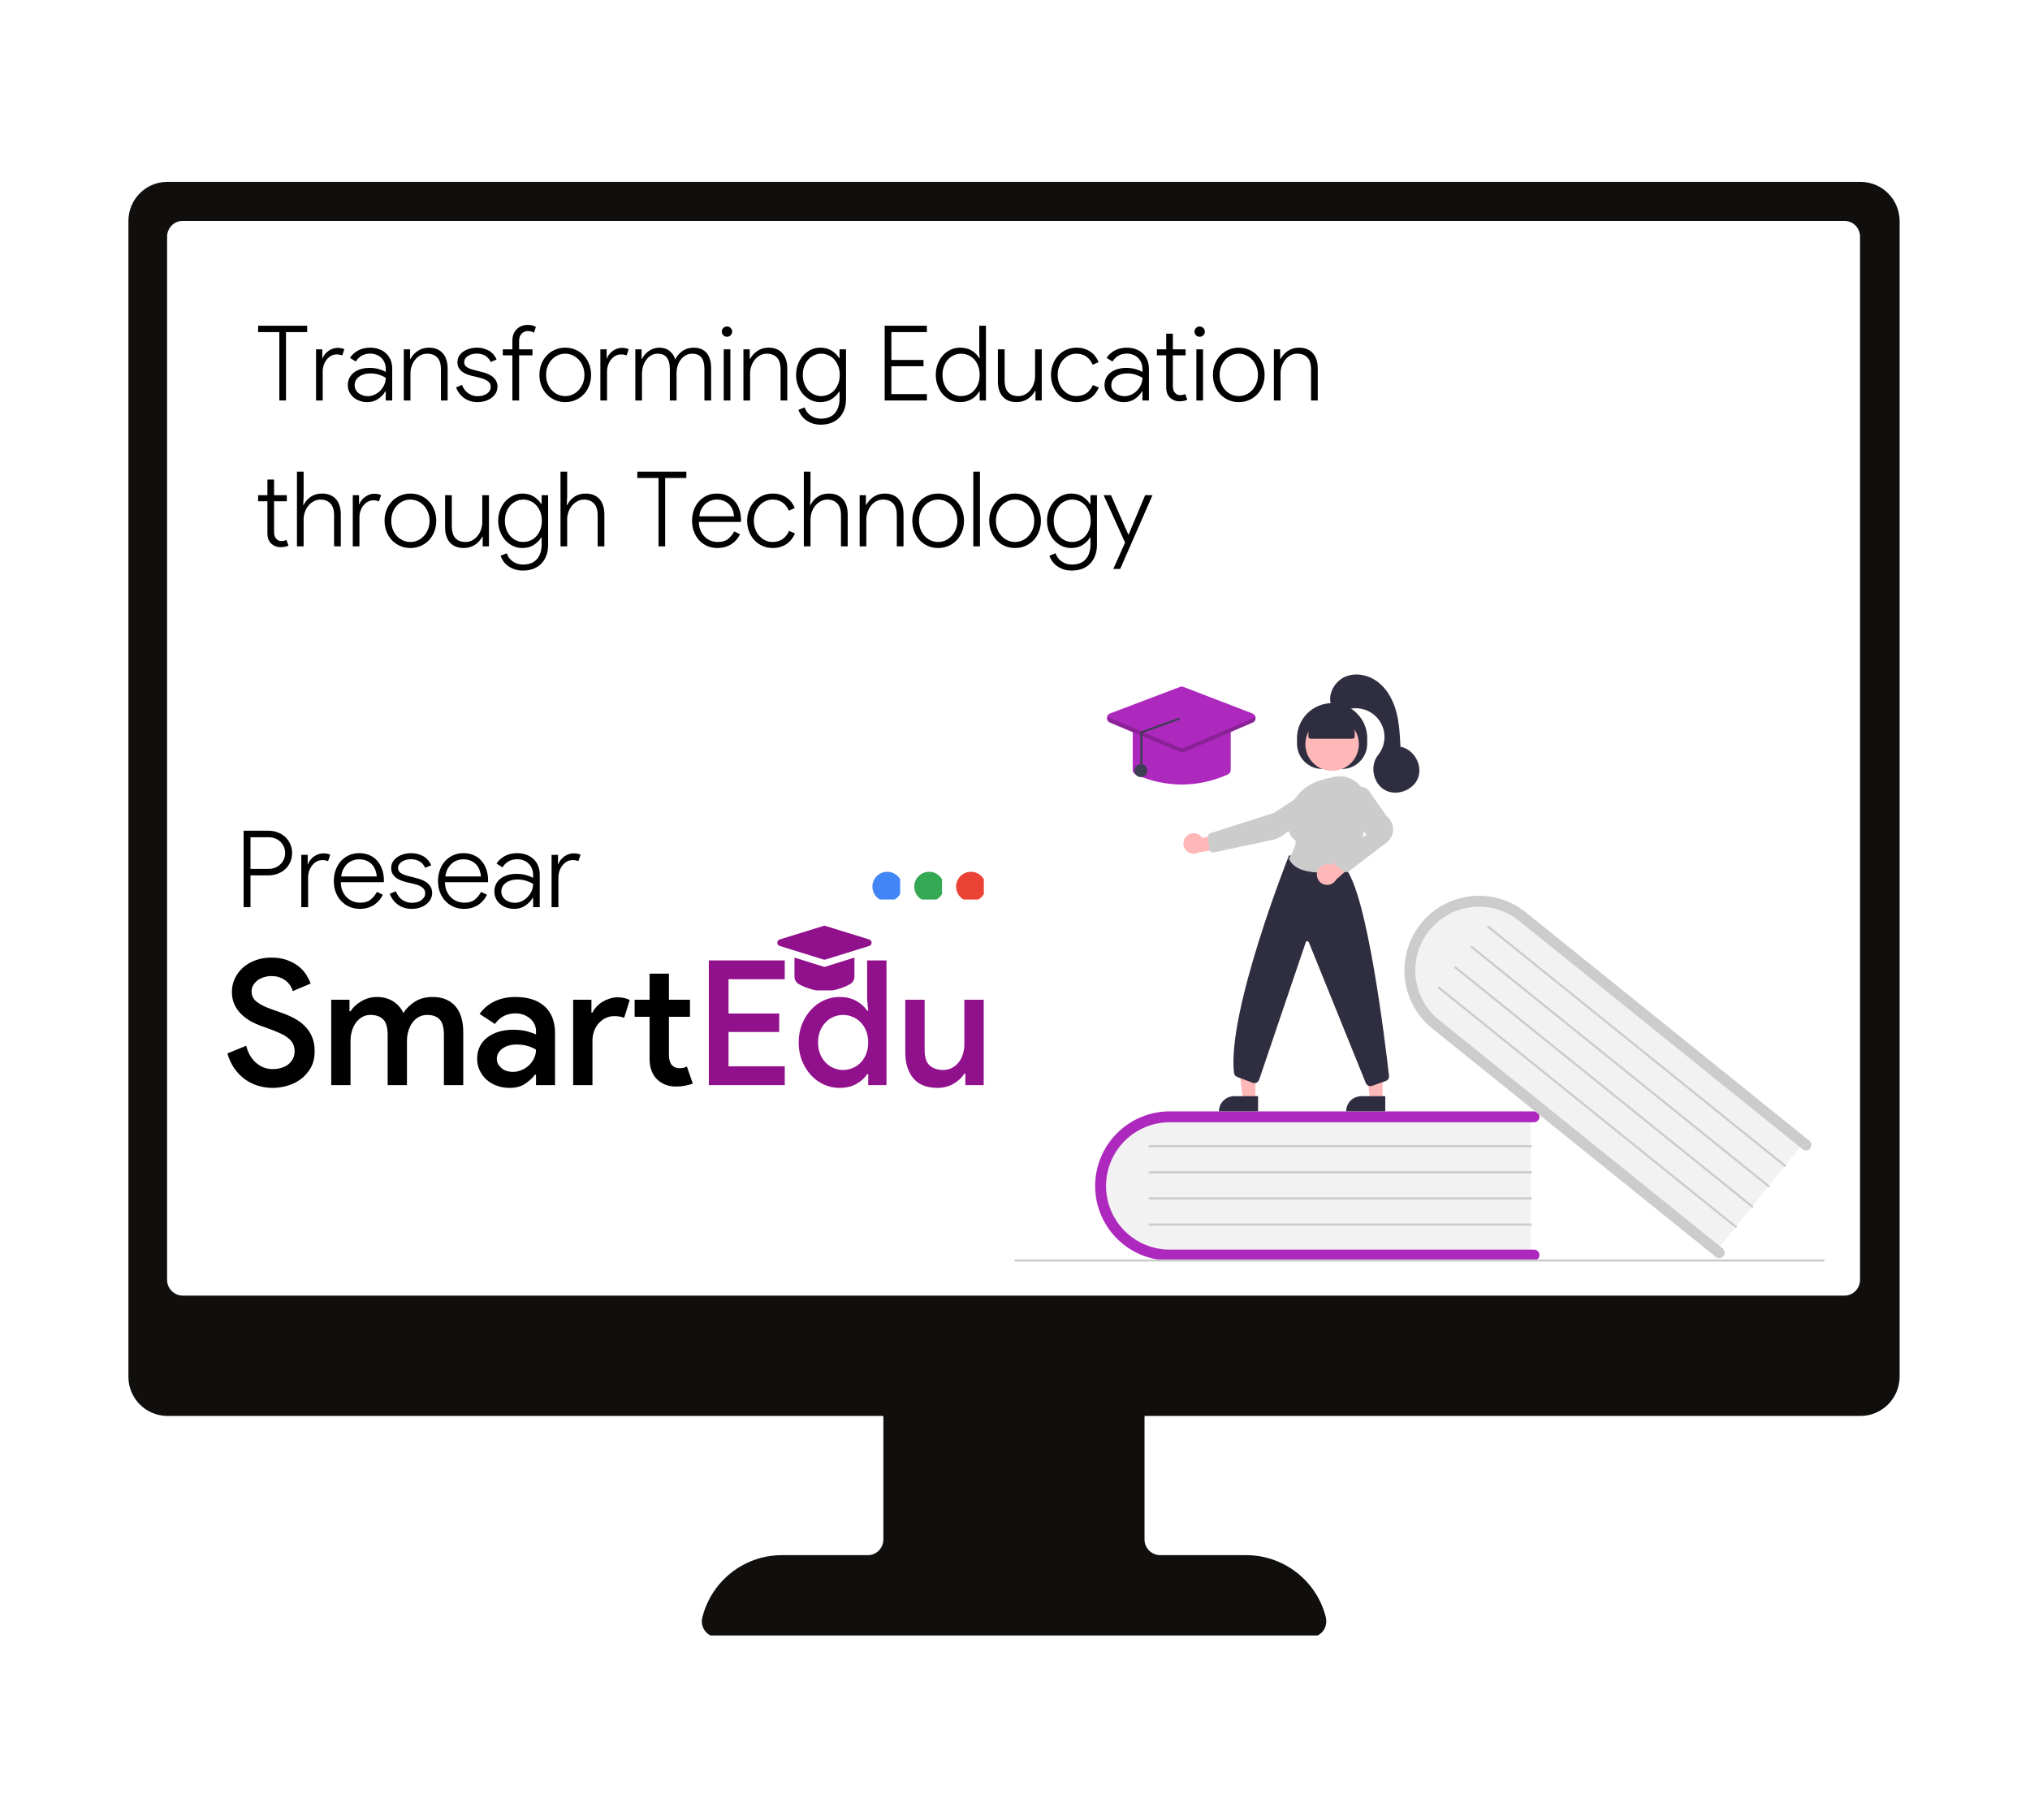 <svg xmlns="http://www.w3.org/2000/svg" xmlns:xlink="http://www.w3.org/1999/xlink" width="870" zoomAndPan="magnify" viewBox="0 0 652.5 585" height="780" preserveAspectRatio="xMidYMid meet" version="1.0"><defs><g/><clipPath id="2d9c982f17"><path d="M 41 58.398 L 611 58.398 L 611 525.602 L 41 525.602 Z M 41 58.398 " clip-rule="nonzero"/></clipPath><clipPath id="a231e423da"><path d="M 280.418 280.168 L 289.336 280.168 L 289.336 289.086 L 280.418 289.086 Z M 280.418 280.168 " clip-rule="nonzero"/></clipPath><clipPath id="5cdbad67bc"><path d="M 293.867 280.168 L 302.785 280.168 L 302.785 289.086 L 293.867 289.086 Z M 293.867 280.168 " clip-rule="nonzero"/></clipPath><clipPath id="c8a7cfcb3a"><path d="M 307.316 280.168 L 316.234 280.168 L 316.234 289.086 L 307.316 289.086 Z M 307.316 280.168 " clip-rule="nonzero"/></clipPath><clipPath id="fb660d3417"><path d="M 255 307 L 275 307 L 275 318.273 L 255 318.273 Z M 255 307 " clip-rule="nonzero"/></clipPath><clipPath id="82066bebb9"><path d="M 249.496 297.465 L 280.703 297.465 L 280.703 309 L 249.496 309 Z M 249.496 297.465 " clip-rule="nonzero"/></clipPath><clipPath id="f36d3f5824"><path d="M 352 357 L 495 357 L 495 405.445 L 352 405.445 Z M 352 357 " clip-rule="nonzero"/></clipPath><clipPath id="1bf25fc510"><path d="M 326 404 L 586.555 404 L 586.555 405.445 L 326 405.445 Z M 326 404 " clip-rule="nonzero"/></clipPath><clipPath id="023cef7192"><path d="M 427 216.766 L 457 216.766 L 457 255 L 427 255 Z M 427 216.766 " clip-rule="nonzero"/></clipPath></defs><g clip-path="url(#2d9c982f17)"><path fill="#100f0d" d="M 58.812 70.988 L 592.762 70.988 C 595.539 70.938 597.812 73.16 597.863 75.941 C 597.863 75.941 597.863 75.992 597.863 76.043 L 597.863 411.32 C 597.863 414.098 595.641 416.375 592.859 416.375 C 592.809 416.375 592.809 416.375 592.762 416.375 L 58.812 416.375 C 56.082 416.426 53.758 414.199 53.707 411.418 C 53.707 411.418 53.707 411.371 53.707 411.32 L 53.707 76.043 C 53.707 73.262 55.98 70.988 58.711 70.988 C 58.762 70.988 58.812 70.988 58.812 70.988 Z M 53.605 58.449 C 46.734 58.551 41.277 64.164 41.277 70.988 L 41.277 442.461 C 41.277 449.336 46.734 454.898 53.605 455.047 L 283.945 455.047 L 283.945 494.734 C 283.945 497.512 281.719 499.789 278.941 499.789 C 278.891 499.789 278.84 499.789 278.789 499.789 L 251.098 499.789 C 239.02 499.891 228.609 508.18 225.727 519.91 C 225.07 522.59 226.738 525.32 229.418 525.977 C 229.82 526.078 230.227 526.129 230.629 526.129 L 421.297 526.129 C 424.074 526.129 426.301 523.852 426.301 521.07 C 426.301 520.668 426.25 520.262 426.199 519.91 C 423.316 508.078 412.656 499.738 400.477 499.789 L 372.781 499.789 C 370.055 499.688 367.883 497.465 367.883 494.734 L 367.883 455.047 L 597.914 455.047 C 604.836 455.098 610.496 449.488 610.598 442.562 C 610.598 442.562 610.598 442.512 610.598 442.461 L 610.598 70.988 C 610.547 64.062 604.938 58.449 598.016 58.449 C 597.965 58.449 597.965 58.449 597.914 58.449 L 53.605 58.449 " fill-opacity="1" fill-rule="nonzero"/></g><g clip-path="url(#a231e423da)"><path fill="#4285f4" d="M 289.961 284.941 C 289.961 285.254 289.93 285.562 289.871 285.871 C 289.809 286.18 289.719 286.477 289.598 286.766 C 289.477 287.055 289.332 287.332 289.156 287.59 C 288.984 287.852 288.785 288.094 288.562 288.316 C 288.344 288.535 288.102 288.734 287.84 288.906 C 287.582 289.082 287.305 289.23 287.016 289.348 C 286.727 289.469 286.426 289.559 286.121 289.621 C 285.812 289.684 285.504 289.711 285.188 289.711 C 284.875 289.711 284.566 289.684 284.258 289.621 C 283.949 289.559 283.652 289.469 283.363 289.348 C 283.074 289.23 282.797 289.082 282.539 288.906 C 282.277 288.734 282.035 288.535 281.816 288.316 C 281.594 288.094 281.395 287.852 281.223 287.59 C 281.047 287.332 280.902 287.055 280.781 286.766 C 280.66 286.477 280.57 286.18 280.508 285.871 C 280.449 285.562 280.418 285.254 280.418 284.941 C 280.418 284.625 280.449 284.316 280.508 284.008 C 280.57 283.703 280.66 283.402 280.781 283.113 C 280.902 282.824 281.047 282.551 281.223 282.289 C 281.395 282.027 281.594 281.789 281.816 281.566 C 282.035 281.344 282.277 281.148 282.539 280.973 C 282.797 280.797 283.074 280.652 283.363 280.531 C 283.652 280.41 283.949 280.32 284.258 280.262 C 284.566 280.199 284.875 280.168 285.188 280.168 C 285.504 280.168 285.812 280.199 286.121 280.262 C 286.426 280.32 286.727 280.41 287.016 280.531 C 287.305 280.652 287.582 280.797 287.84 280.973 C 288.102 281.148 288.344 281.344 288.562 281.566 C 288.785 281.789 288.984 282.027 289.156 282.289 C 289.332 282.551 289.477 282.824 289.598 283.113 C 289.719 283.402 289.809 283.703 289.871 284.008 C 289.93 284.316 289.961 284.625 289.961 284.941 Z M 289.961 284.941 " fill-opacity="1" fill-rule="nonzero"/></g><g clip-path="url(#5cdbad67bc)"><path fill="#34a853" d="M 303.41 284.941 C 303.41 285.254 303.383 285.562 303.32 285.871 C 303.258 286.18 303.168 286.477 303.047 286.766 C 302.93 287.055 302.781 287.332 302.605 287.59 C 302.434 287.852 302.234 288.094 302.016 288.316 C 301.793 288.535 301.551 288.734 301.289 288.906 C 301.031 289.082 300.754 289.23 300.465 289.348 C 300.176 289.469 299.879 289.559 299.57 289.621 C 299.262 289.684 298.953 289.711 298.641 289.711 C 298.324 289.711 298.016 289.684 297.707 289.621 C 297.402 289.559 297.102 289.469 296.812 289.348 C 296.523 289.23 296.25 289.082 295.988 288.906 C 295.727 288.734 295.488 288.535 295.266 288.316 C 295.043 288.094 294.844 287.852 294.672 287.59 C 294.496 287.332 294.352 287.055 294.23 286.766 C 294.109 286.477 294.02 286.18 293.961 285.871 C 293.898 285.562 293.867 285.254 293.867 284.941 C 293.867 284.625 293.898 284.316 293.961 284.008 C 294.02 283.703 294.109 283.402 294.23 283.113 C 294.352 282.824 294.496 282.551 294.672 282.289 C 294.844 282.027 295.043 281.789 295.266 281.566 C 295.488 281.344 295.727 281.148 295.988 280.973 C 296.25 280.797 296.523 280.652 296.812 280.531 C 297.102 280.41 297.402 280.32 297.707 280.262 C 298.016 280.199 298.324 280.168 298.641 280.168 C 298.953 280.168 299.262 280.199 299.57 280.262 C 299.879 280.32 300.176 280.41 300.465 280.531 C 300.754 280.652 301.031 280.797 301.289 280.973 C 301.551 281.148 301.793 281.344 302.016 281.566 C 302.234 281.789 302.434 282.027 302.605 282.289 C 302.781 282.551 302.93 282.824 303.047 283.113 C 303.168 283.402 303.258 283.703 303.32 284.008 C 303.383 284.316 303.41 284.625 303.41 284.941 Z M 303.41 284.941 " fill-opacity="1" fill-rule="nonzero"/></g><g clip-path="url(#c8a7cfcb3a)"><path fill="#ea4335" d="M 316.863 284.941 C 316.863 285.254 316.832 285.562 316.77 285.871 C 316.707 286.18 316.617 286.477 316.5 286.766 C 316.379 287.055 316.23 287.332 316.059 287.59 C 315.883 287.852 315.684 288.094 315.465 288.316 C 315.242 288.535 315 288.734 314.742 288.906 C 314.48 289.082 314.207 289.23 313.914 289.348 C 313.625 289.469 313.328 289.559 313.02 289.621 C 312.715 289.684 312.402 289.711 312.09 289.711 C 311.777 289.711 311.465 289.684 311.16 289.621 C 310.852 289.559 310.555 289.469 310.262 289.348 C 309.973 289.23 309.699 289.082 309.438 288.906 C 309.18 288.734 308.938 288.535 308.715 288.316 C 308.492 288.094 308.297 287.852 308.121 287.59 C 307.949 287.332 307.801 287.055 307.68 286.766 C 307.562 286.477 307.469 286.18 307.41 285.871 C 307.348 285.562 307.316 285.254 307.316 284.941 C 307.316 284.625 307.348 284.316 307.41 284.008 C 307.469 283.703 307.562 283.402 307.68 283.113 C 307.801 282.824 307.949 282.551 308.121 282.289 C 308.297 282.027 308.492 281.789 308.715 281.566 C 308.938 281.344 309.18 281.148 309.438 280.973 C 309.699 280.797 309.973 280.652 310.262 280.531 C 310.555 280.41 310.852 280.32 311.16 280.262 C 311.465 280.199 311.777 280.168 312.09 280.168 C 312.402 280.168 312.715 280.199 313.02 280.262 C 313.328 280.32 313.625 280.41 313.914 280.531 C 314.207 280.652 314.48 280.797 314.742 280.973 C 315 281.148 315.242 281.344 315.465 281.566 C 315.684 281.789 315.883 282.027 316.059 282.289 C 316.23 282.551 316.379 282.824 316.5 283.113 C 316.617 283.402 316.707 283.703 316.77 284.008 C 316.832 284.316 316.863 284.625 316.863 284.941 Z M 316.863 284.941 " fill-opacity="1" fill-rule="nonzero"/></g><g fill="#000000" fill-opacity="1"><g transform="translate(75.669, 291.539)"><g><path d="M 2.641 0 L 2.641 -24.562 L 10.609 -24.562 C 11.66 -24.562 12.645 -24.391 13.562 -24.047 C 14.488 -23.703 15.297 -23.219 15.984 -22.594 C 16.672 -21.969 17.211 -21.211 17.609 -20.328 C 18.016 -19.453 18.219 -18.473 18.219 -17.391 C 18.219 -16.316 18.016 -15.336 17.609 -14.453 C 17.211 -13.578 16.672 -12.82 15.984 -12.188 C 15.297 -11.562 14.488 -11.078 13.562 -10.734 C 12.645 -10.391 11.66 -10.219 10.609 -10.219 L 4.844 -10.219 L 4.844 0 Z M 10.703 -12.312 C 11.461 -12.312 12.16 -12.441 12.797 -12.703 C 13.441 -12.973 14 -13.336 14.469 -13.797 C 14.938 -14.254 15.305 -14.789 15.578 -15.406 C 15.848 -16.02 15.984 -16.68 15.984 -17.391 C 15.984 -18.098 15.848 -18.766 15.578 -19.391 C 15.305 -20.023 14.938 -20.566 14.469 -21.016 C 14 -21.461 13.441 -21.816 12.797 -22.078 C 12.16 -22.336 11.461 -22.469 10.703 -22.469 L 4.844 -22.469 L 4.844 -12.312 Z M 10.703 -12.312 "/></g></g></g><g fill="#000000" fill-opacity="1"><g transform="translate(94.78, 291.539)"><g><path d="M 2.062 0 L 2.062 -16.812 L 4.125 -16.812 L 4.125 -13.859 L 4.25 -13.859 C 4.414 -14.359 4.676 -14.82 5.031 -15.25 C 5.383 -15.676 5.781 -16.039 6.219 -16.344 C 6.664 -16.656 7.133 -16.891 7.625 -17.047 C 8.125 -17.211 8.602 -17.297 9.062 -17.297 C 9.582 -17.297 10.016 -17.258 10.359 -17.188 C 10.703 -17.125 11.035 -17.008 11.359 -16.844 L 10.672 -14.781 C 10.211 -15.008 9.582 -15.125 8.781 -15.125 C 8.188 -15.125 7.613 -14.984 7.062 -14.703 C 6.52 -14.422 6.039 -14.023 5.625 -13.516 C 5.219 -13.016 4.883 -12.414 4.625 -11.719 C 4.375 -11.02 4.25 -10.258 4.25 -9.438 L 4.25 0 Z M 2.062 0 "/></g></g></g><g fill="#000000" fill-opacity="1"><g transform="translate(106.273, 291.539)"><g><path d="M 16.781 -3.984 C 16.477 -3.359 16.098 -2.77 15.641 -2.219 C 15.18 -1.676 14.648 -1.195 14.047 -0.781 C 13.441 -0.375 12.75 -0.051 11.969 0.188 C 11.195 0.426 10.344 0.547 9.406 0.547 C 8.188 0.547 7.062 0.32 6.031 -0.125 C 5.008 -0.57 4.125 -1.191 3.375 -1.984 C 2.633 -2.785 2.055 -3.727 1.641 -4.812 C 1.234 -5.906 1.031 -7.102 1.031 -8.406 C 1.031 -9.613 1.219 -10.758 1.594 -11.844 C 1.969 -12.938 2.508 -13.891 3.219 -14.703 C 3.926 -15.516 4.785 -16.16 5.797 -16.641 C 6.805 -17.117 7.941 -17.359 9.203 -17.359 C 10.41 -17.359 11.5 -17.145 12.469 -16.719 C 13.445 -16.301 14.273 -15.707 14.953 -14.938 C 15.641 -14.176 16.172 -13.254 16.547 -12.172 C 16.93 -11.098 17.125 -9.91 17.125 -8.609 C 17.125 -8.547 17.125 -8.477 17.125 -8.406 C 17.102 -8.332 17.094 -8.273 17.094 -8.234 L 17.094 -8.031 L 3.266 -8.031 C 3.285 -6.863 3.488 -5.867 3.875 -5.047 C 4.258 -4.223 4.75 -3.539 5.344 -3 C 5.945 -2.469 6.613 -2.07 7.344 -1.812 C 8.07 -1.562 8.781 -1.438 9.469 -1.438 C 10.883 -1.438 12.004 -1.758 12.828 -2.406 C 13.648 -3.062 14.336 -3.895 14.891 -4.906 Z M 14.828 -9.875 C 14.797 -10.426 14.676 -11.02 14.469 -11.656 C 14.27 -12.301 13.953 -12.898 13.516 -13.453 C 13.078 -14.004 12.5 -14.461 11.781 -14.828 C 11.062 -15.191 10.176 -15.375 9.125 -15.375 C 8.438 -15.375 7.77 -15.254 7.125 -15.016 C 6.488 -14.773 5.91 -14.426 5.391 -13.969 C 4.879 -13.508 4.445 -12.938 4.094 -12.25 C 3.738 -11.562 3.504 -10.77 3.391 -9.875 Z M 14.828 -9.875 "/></g></g></g><g fill="#000000" fill-opacity="1"><g transform="translate(124.389, 291.539)"><g><path d="M 7.922 0.547 C 7.004 0.547 6.16 0.414 5.391 0.156 C 4.629 -0.102 3.957 -0.457 3.375 -0.906 C 2.789 -1.352 2.285 -1.867 1.859 -2.453 C 1.441 -3.035 1.117 -3.645 0.891 -4.281 L 2.844 -5.109 C 3.301 -3.898 3.992 -2.977 4.922 -2.344 C 5.848 -1.719 6.848 -1.406 7.922 -1.406 C 9.273 -1.406 10.336 -1.703 11.109 -2.297 C 11.891 -2.891 12.281 -3.598 12.281 -4.422 C 12.281 -4.766 12.223 -5.082 12.109 -5.375 C 11.992 -5.676 11.785 -5.957 11.484 -6.219 C 11.191 -6.488 10.789 -6.734 10.281 -6.953 C 9.781 -7.172 9.145 -7.367 8.375 -7.547 L 6.031 -8.094 C 5.508 -8.227 4.969 -8.406 4.406 -8.625 C 3.844 -8.844 3.332 -9.129 2.875 -9.484 C 2.426 -9.836 2.055 -10.266 1.766 -10.766 C 1.484 -11.273 1.344 -11.863 1.344 -12.531 C 1.344 -13.301 1.52 -13.984 1.875 -14.578 C 2.227 -15.172 2.707 -15.672 3.312 -16.078 C 3.914 -16.492 4.602 -16.812 5.375 -17.031 C 6.156 -17.25 6.957 -17.359 7.781 -17.359 C 8.5 -17.359 9.188 -17.27 9.844 -17.094 C 10.508 -16.926 11.125 -16.68 11.688 -16.359 C 12.25 -16.047 12.742 -15.641 13.172 -15.141 C 13.609 -14.648 13.953 -14.086 14.203 -13.453 L 12.281 -12.656 C 11.82 -13.625 11.195 -14.32 10.406 -14.75 C 9.625 -15.188 8.719 -15.406 7.688 -15.406 C 7.188 -15.406 6.688 -15.344 6.188 -15.219 C 5.695 -15.094 5.254 -14.91 4.859 -14.672 C 4.473 -14.43 4.16 -14.133 3.922 -13.781 C 3.68 -13.426 3.562 -13.031 3.562 -12.594 C 3.562 -11.883 3.863 -11.332 4.469 -10.938 C 5.082 -10.551 5.938 -10.223 7.031 -9.953 L 9.5 -9.328 C 11.219 -8.898 12.484 -8.281 13.297 -7.469 C 14.109 -6.656 14.516 -5.695 14.516 -4.594 C 14.516 -3.883 14.359 -3.223 14.047 -2.609 C 13.742 -1.992 13.301 -1.453 12.719 -0.984 C 12.133 -0.516 11.438 -0.145 10.625 0.125 C 9.812 0.406 8.91 0.547 7.922 0.547 Z M 7.922 0.547 "/></g></g></g><g fill="#000000" fill-opacity="1"><g transform="translate(139.76, 291.539)"><g><path d="M 16.781 -3.984 C 16.477 -3.359 16.098 -2.77 15.641 -2.219 C 15.18 -1.676 14.648 -1.195 14.047 -0.781 C 13.441 -0.375 12.75 -0.051 11.969 0.188 C 11.195 0.426 10.344 0.547 9.406 0.547 C 8.188 0.547 7.062 0.32 6.031 -0.125 C 5.008 -0.57 4.125 -1.191 3.375 -1.984 C 2.633 -2.785 2.055 -3.727 1.641 -4.812 C 1.234 -5.906 1.031 -7.102 1.031 -8.406 C 1.031 -9.613 1.219 -10.758 1.594 -11.844 C 1.969 -12.938 2.508 -13.891 3.219 -14.703 C 3.926 -15.516 4.785 -16.16 5.797 -16.641 C 6.805 -17.117 7.941 -17.359 9.203 -17.359 C 10.41 -17.359 11.5 -17.145 12.469 -16.719 C 13.445 -16.301 14.273 -15.707 14.953 -14.938 C 15.641 -14.176 16.172 -13.254 16.547 -12.172 C 16.93 -11.098 17.125 -9.91 17.125 -8.609 C 17.125 -8.547 17.125 -8.477 17.125 -8.406 C 17.102 -8.332 17.094 -8.273 17.094 -8.234 L 17.094 -8.031 L 3.266 -8.031 C 3.285 -6.863 3.488 -5.867 3.875 -5.047 C 4.258 -4.223 4.75 -3.539 5.344 -3 C 5.945 -2.469 6.613 -2.07 7.344 -1.812 C 8.07 -1.562 8.781 -1.438 9.469 -1.438 C 10.883 -1.438 12.004 -1.758 12.828 -2.406 C 13.648 -3.062 14.336 -3.895 14.891 -4.906 Z M 14.828 -9.875 C 14.797 -10.426 14.676 -11.02 14.469 -11.656 C 14.27 -12.301 13.953 -12.898 13.516 -13.453 C 13.078 -14.004 12.5 -14.461 11.781 -14.828 C 11.062 -15.191 10.176 -15.375 9.125 -15.375 C 8.438 -15.375 7.77 -15.254 7.125 -15.016 C 6.488 -14.773 5.91 -14.426 5.391 -13.969 C 4.879 -13.508 4.445 -12.938 4.094 -12.25 C 3.738 -11.562 3.504 -10.77 3.391 -9.875 Z M 14.828 -9.875 "/></g></g></g><g fill="#000000" fill-opacity="1"><g transform="translate(157.875, 291.539)"><g><path d="M 13.484 -2.984 L 13.344 -2.984 C 12.77 -2.004 11.973 -1.172 10.953 -0.484 C 9.941 0.203 8.758 0.547 7.406 0.547 C 6.488 0.547 5.641 0.398 4.859 0.109 C 4.086 -0.172 3.414 -0.555 2.844 -1.047 C 2.27 -1.535 1.82 -2.125 1.5 -2.812 C 1.188 -3.5 1.031 -4.242 1.031 -5.047 C 1.031 -5.961 1.219 -6.773 1.594 -7.484 C 1.969 -8.191 2.484 -8.785 3.141 -9.266 C 3.797 -9.742 4.551 -10.102 5.406 -10.344 C 6.258 -10.582 7.164 -10.703 8.125 -10.703 C 9.27 -10.703 10.301 -10.57 11.219 -10.312 C 12.133 -10.051 12.891 -9.75 13.484 -9.406 L 13.484 -10.438 C 13.484 -11.188 13.344 -11.867 13.062 -12.484 C 12.789 -13.109 12.426 -13.633 11.969 -14.062 C 11.508 -14.5 10.969 -14.832 10.344 -15.062 C 9.719 -15.289 9.062 -15.406 8.375 -15.406 C 7.344 -15.406 6.426 -15.18 5.625 -14.734 C 4.82 -14.285 4.16 -13.641 3.641 -12.797 L 1.719 -14 C 2.375 -15.031 3.273 -15.848 4.422 -16.453 C 5.566 -17.055 6.859 -17.359 8.297 -17.359 C 9.422 -17.359 10.426 -17.191 11.312 -16.859 C 12.207 -16.523 12.973 -16.055 13.609 -15.453 C 14.254 -14.848 14.75 -14.129 15.094 -13.297 C 15.438 -12.461 15.609 -11.531 15.609 -10.5 L 15.609 0 L 13.484 0 Z M 13.484 -7.484 C 12.797 -7.891 12.047 -8.223 11.234 -8.484 C 10.422 -8.754 9.5 -8.891 8.469 -8.891 C 7.719 -8.891 7.023 -8.797 6.391 -8.609 C 5.766 -8.43 5.219 -8.176 4.75 -7.844 C 4.281 -7.508 3.914 -7.102 3.656 -6.625 C 3.395 -6.145 3.266 -5.609 3.266 -5.016 C 3.266 -4.461 3.383 -3.961 3.625 -3.516 C 3.863 -3.066 4.188 -2.688 4.594 -2.375 C 5.008 -2.07 5.473 -1.832 5.984 -1.656 C 6.504 -1.488 7.035 -1.406 7.578 -1.406 C 8.336 -1.406 9.07 -1.566 9.781 -1.891 C 10.488 -2.211 11.113 -2.648 11.656 -3.203 C 12.207 -3.766 12.648 -4.41 12.984 -5.141 C 13.316 -5.879 13.484 -6.66 13.484 -7.484 Z M 13.484 -7.484 "/></g></g></g><g fill="#000000" fill-opacity="1"><g transform="translate(175.236, 291.539)"><g><path d="M 2.062 0 L 2.062 -16.812 L 4.125 -16.812 L 4.125 -13.859 L 4.25 -13.859 C 4.414 -14.359 4.676 -14.82 5.031 -15.25 C 5.383 -15.676 5.781 -16.039 6.219 -16.344 C 6.664 -16.656 7.133 -16.891 7.625 -17.047 C 8.125 -17.211 8.602 -17.297 9.062 -17.297 C 9.582 -17.297 10.016 -17.258 10.359 -17.188 C 10.703 -17.125 11.035 -17.008 11.359 -16.844 L 10.672 -14.781 C 10.211 -15.008 9.582 -15.125 8.781 -15.125 C 8.188 -15.125 7.613 -14.984 7.062 -14.703 C 6.52 -14.422 6.039 -14.023 5.625 -13.516 C 5.219 -13.016 4.883 -12.414 4.625 -11.719 C 4.375 -11.02 4.25 -10.258 4.25 -9.438 L 4.25 0 Z M 2.062 0 "/></g></g></g><g fill="#000000" fill-opacity="1"><g transform="translate(71.748, 348.731)"><g><path d="M 15.844 0.891 C 14.238 0.891 12.68 0.656 11.172 0.188 C 9.66 -0.27 8.258 -0.961 6.969 -1.891 C 5.676 -2.828 4.547 -3.988 3.578 -5.375 C 2.609 -6.758 1.863 -8.363 1.344 -10.188 L 7.391 -12.656 C 7.648 -11.602 8.031 -10.617 8.531 -9.703 C 9.039 -8.797 9.66 -8.004 10.391 -7.328 C 11.117 -6.66 11.938 -6.129 12.844 -5.734 C 13.758 -5.348 14.781 -5.156 15.906 -5.156 C 16.832 -5.156 17.723 -5.273 18.578 -5.516 C 19.441 -5.754 20.191 -6.113 20.828 -6.594 C 21.461 -7.082 21.973 -7.68 22.359 -8.391 C 22.754 -9.109 22.953 -9.93 22.953 -10.859 C 22.953 -11.68 22.801 -12.426 22.5 -13.094 C 22.207 -13.77 21.742 -14.383 21.109 -14.938 C 20.473 -15.5 19.629 -16.031 18.578 -16.531 C 17.535 -17.039 16.285 -17.555 14.828 -18.078 L 12.312 -18.984 C 11.227 -19.348 10.117 -19.836 8.984 -20.453 C 7.848 -21.078 6.82 -21.828 5.906 -22.703 C 4.988 -23.578 4.238 -24.609 3.656 -25.797 C 3.082 -26.992 2.797 -28.395 2.797 -30 C 2.797 -31.5 3.102 -32.91 3.719 -34.234 C 4.332 -35.555 5.195 -36.723 6.312 -37.734 C 7.438 -38.742 8.773 -39.535 10.328 -40.109 C 11.879 -40.691 13.586 -40.984 15.453 -40.984 C 17.391 -40.984 19.094 -40.711 20.562 -40.172 C 22.039 -39.629 23.285 -38.945 24.297 -38.125 C 25.305 -37.301 26.117 -36.395 26.734 -35.406 C 27.348 -34.414 27.805 -33.492 28.109 -32.641 L 22.391 -30.234 C 22.203 -30.797 21.93 -31.363 21.578 -31.938 C 21.223 -32.52 20.766 -33.035 20.203 -33.484 C 19.648 -33.93 18.988 -34.301 18.219 -34.594 C 17.457 -34.895 16.57 -35.047 15.562 -35.047 C 14.664 -35.047 13.828 -34.922 13.047 -34.672 C 12.266 -34.43 11.582 -34.086 11 -33.641 C 10.426 -33.191 9.969 -32.672 9.625 -32.078 C 9.289 -31.484 9.125 -30.832 9.125 -30.125 C 9.125 -28.695 9.711 -27.547 10.891 -26.672 C 12.066 -25.797 13.789 -24.969 16.062 -24.188 L 18.594 -23.297 C 20.156 -22.766 21.586 -22.145 22.891 -21.438 C 24.203 -20.727 25.344 -19.879 26.312 -18.891 C 27.281 -17.898 28.035 -16.754 28.578 -15.453 C 29.117 -14.148 29.391 -12.641 29.391 -10.922 C 29.391 -8.828 28.969 -7.039 28.125 -5.562 C 27.289 -4.094 26.219 -2.875 24.906 -1.906 C 23.602 -0.938 22.148 -0.227 20.547 0.219 C 18.941 0.664 17.375 0.891 15.844 0.891 Z M 15.844 0.891 "/></g></g></g><g fill="#000000" fill-opacity="1"><g transform="translate(103.324, 348.731)"><g><path d="M 3.141 -27.438 L 9.016 -27.438 L 9.016 -23.734 L 9.344 -23.734 C 10.207 -25.078 11.406 -26.176 12.938 -27.031 C 14.469 -27.895 16.086 -28.328 17.797 -28.328 C 19.848 -28.328 21.613 -27.848 23.094 -26.891 C 24.57 -25.941 25.645 -24.703 26.312 -23.172 C 27.25 -24.629 28.5 -25.852 30.062 -26.844 C 31.633 -27.832 33.52 -28.328 35.719 -28.328 C 37.395 -28.328 38.848 -28.055 40.078 -27.516 C 41.316 -26.973 42.336 -26.219 43.141 -25.25 C 43.941 -24.281 44.547 -23.113 44.953 -21.75 C 45.367 -20.383 45.578 -18.863 45.578 -17.188 L 45.578 0 L 39.359 0 L 39.359 -16.125 C 39.359 -18.508 38.898 -20.176 37.984 -21.125 C 37.066 -22.082 35.734 -22.562 33.984 -22.562 C 32.973 -22.562 32.066 -22.336 31.266 -21.891 C 30.461 -21.441 29.781 -20.832 29.219 -20.062 C 28.664 -19.301 28.238 -18.414 27.938 -17.406 C 27.633 -16.406 27.484 -15.344 27.484 -14.219 L 27.484 0 L 21.281 0 L 21.281 -16.125 C 21.281 -18.508 20.801 -20.176 19.844 -21.125 C 18.895 -22.082 17.523 -22.562 15.734 -22.562 C 14.766 -22.562 13.883 -22.336 13.094 -21.891 C 12.312 -21.441 11.641 -20.832 11.078 -20.062 C 10.523 -19.301 10.098 -18.414 9.797 -17.406 C 9.492 -16.406 9.344 -15.344 9.344 -14.219 L 9.344 0 L 3.141 0 Z M 3.141 -27.438 "/></g></g></g><g fill="#000000" fill-opacity="1"><g transform="translate(151.807, 348.731)"><g><path d="M 20.484 -3.359 L 20.156 -3.359 C 19.332 -2.273 18.266 -1.297 16.953 -0.422 C 15.648 0.453 13.992 0.891 11.984 0.891 C 10.523 0.891 9.16 0.656 7.891 0.188 C 6.617 -0.27 5.516 -0.914 4.578 -1.75 C 3.648 -2.594 2.914 -3.582 2.375 -4.719 C 1.832 -5.863 1.562 -7.129 1.562 -8.516 C 1.562 -9.961 1.848 -11.266 2.422 -12.422 C 3.004 -13.578 3.805 -14.547 4.828 -15.328 C 5.859 -16.117 7.082 -16.727 8.5 -17.156 C 9.926 -17.582 11.457 -17.797 13.094 -17.797 C 14.926 -17.797 16.457 -17.617 17.688 -17.266 C 18.914 -16.91 19.848 -16.586 20.484 -16.297 L 20.484 -17.359 C 20.484 -18.18 20.305 -18.945 19.953 -19.656 C 19.598 -20.363 19.113 -20.969 18.5 -21.469 C 17.883 -21.969 17.188 -22.359 16.406 -22.641 C 15.625 -22.922 14.801 -23.062 13.938 -23.062 C 12.562 -23.062 11.32 -22.789 10.219 -22.25 C 9.113 -21.707 8.133 -20.844 7.281 -19.656 L 2.344 -22.891 C 3.656 -24.68 5.281 -26.035 7.219 -26.953 C 9.164 -27.867 11.367 -28.328 13.828 -28.328 C 17.898 -28.328 21.047 -27.316 23.266 -25.297 C 25.484 -23.285 26.594 -20.414 26.594 -16.688 L 26.594 0 L 20.484 0 Z M 20.484 -11.422 C 19.672 -11.91 18.758 -12.301 17.75 -12.594 C 16.738 -12.895 15.582 -13.047 14.281 -13.047 C 12.332 -13.047 10.781 -12.598 9.625 -11.703 C 8.469 -10.805 7.891 -9.723 7.891 -8.453 C 7.891 -7.785 8.039 -7.195 8.344 -6.688 C 8.645 -6.188 9.023 -5.75 9.484 -5.375 C 9.953 -5 10.492 -4.719 11.109 -4.531 C 11.723 -4.344 12.348 -4.25 12.984 -4.25 C 13.992 -4.25 14.957 -4.445 15.875 -4.844 C 16.789 -5.238 17.582 -5.758 18.25 -6.406 C 18.926 -7.062 19.469 -7.816 19.875 -8.672 C 20.281 -9.535 20.484 -10.453 20.484 -11.422 Z M 20.484 -11.422 "/></g></g></g><g fill="#000000" fill-opacity="1"><g transform="translate(181.087, 348.731)"><g><path d="M 3.141 -27.438 L 9.016 -27.438 L 9.016 -23.297 L 9.344 -23.297 C 9.688 -24.004 10.145 -24.664 10.719 -25.281 C 11.301 -25.895 11.953 -26.414 12.672 -26.844 C 13.398 -27.27 14.164 -27.602 14.969 -27.844 C 15.77 -28.094 16.547 -28.219 17.297 -28.219 C 18.191 -28.219 18.957 -28.141 19.594 -27.984 C 20.227 -27.836 20.805 -27.633 21.328 -27.375 L 19.531 -21.609 C 19.125 -21.797 18.664 -21.938 18.156 -22.031 C 17.656 -22.125 17.051 -22.172 16.344 -22.172 C 15.332 -22.172 14.406 -21.961 13.562 -21.547 C 12.727 -21.141 11.992 -20.582 11.359 -19.875 C 10.723 -19.164 10.227 -18.328 9.875 -17.359 C 9.52 -16.391 9.344 -15.363 9.344 -14.281 L 9.344 0 L 3.141 0 Z M 3.141 -27.438 "/></g></g></g><g fill="#000000" fill-opacity="1"><g transform="translate(202.641, 348.731)"><g><path d="M 6.156 -21.953 L 1.344 -21.953 L 1.344 -27.438 L 6.156 -27.438 L 6.156 -35.828 L 12.375 -35.828 L 12.375 -27.438 L 19.141 -27.438 L 19.141 -21.953 L 12.375 -21.953 L 12.375 -9.734 C 12.375 -9.066 12.445 -8.453 12.594 -7.891 C 12.75 -7.328 12.973 -6.863 13.266 -6.5 C 13.898 -5.789 14.703 -5.438 15.672 -5.438 C 16.273 -5.438 16.742 -5.477 17.078 -5.562 C 17.41 -5.656 17.766 -5.797 18.141 -5.984 L 20.047 -0.5 C 19.254 -0.207 18.43 0.02 17.578 0.188 C 16.723 0.363 15.754 0.453 14.672 0.453 C 13.359 0.453 12.195 0.25 11.188 -0.156 C 10.188 -0.57 9.312 -1.133 8.562 -1.844 C 6.957 -3.445 6.156 -5.629 6.156 -8.391 Z M 6.156 -21.953 "/></g></g></g><g fill="#91108c" fill-opacity="1"><g transform="translate(223.807, 348.731)"><g><path d="M 10.359 -34.031 L 10.359 -23.016 L 26.656 -23.016 L 26.656 -17.078 L 10.359 -17.078 L 10.359 -6.047 L 28.438 -6.047 L 28.438 0 L 4.031 0 L 4.031 -40.078 L 28.438 -40.078 L 28.438 -34.031 Z M 10.359 -34.031 "/></g></g></g><g fill="#91108c" fill-opacity="1"><g transform="translate(255.159, 348.731)"><g><path d="M 23.906 -3.531 L 23.562 -3.531 C 22.82 -2.332 21.688 -1.297 20.156 -0.422 C 18.625 0.453 16.797 0.891 14.672 0.891 C 12.91 0.891 11.238 0.531 9.656 -0.188 C 8.07 -0.914 6.68 -1.93 5.484 -3.234 C 4.285 -4.547 3.332 -6.086 2.625 -7.859 C 1.914 -9.641 1.562 -11.594 1.562 -13.719 C 1.562 -15.844 1.914 -17.789 2.625 -19.562 C 3.332 -21.332 4.285 -22.867 5.484 -24.172 C 6.68 -25.484 8.07 -26.504 9.656 -27.234 C 11.238 -27.961 12.91 -28.328 14.672 -28.328 C 16.797 -28.328 18.625 -27.891 20.156 -27.016 C 21.688 -26.141 22.82 -25.102 23.562 -23.906 L 23.906 -23.906 L 23.562 -27.719 L 23.562 -40.078 L 29.781 -40.078 L 29.781 0 L 23.906 0 Z M 15.844 -4.875 C 16.883 -4.875 17.898 -5.078 18.891 -5.484 C 19.879 -5.898 20.738 -6.477 21.469 -7.219 C 22.195 -7.969 22.785 -8.891 23.234 -9.984 C 23.68 -11.086 23.906 -12.332 23.906 -13.719 C 23.906 -15.094 23.68 -16.332 23.234 -17.438 C 22.785 -18.539 22.195 -19.461 21.469 -20.203 C 20.738 -20.953 19.879 -21.531 18.891 -21.938 C 17.898 -22.352 16.883 -22.562 15.844 -22.562 C 14.758 -22.562 13.734 -22.352 12.766 -21.938 C 11.797 -21.531 10.945 -20.941 10.219 -20.172 C 9.488 -19.41 8.898 -18.488 8.453 -17.406 C 8.004 -16.32 7.781 -15.094 7.781 -13.719 C 7.781 -12.332 8.004 -11.098 8.453 -10.016 C 8.898 -8.93 9.488 -8.008 10.219 -7.25 C 10.945 -6.488 11.797 -5.898 12.766 -5.484 C 13.734 -5.078 14.758 -4.875 15.844 -4.875 Z M 15.844 -4.875 "/></g></g></g><g fill="#91108c" fill-opacity="1"><g transform="translate(288.078, 348.731)"><g><path d="M 22.219 -3.688 L 21.891 -3.688 C 21.066 -2.383 19.898 -1.297 18.391 -0.422 C 16.879 0.453 15.172 0.891 13.266 0.891 C 9.797 0.891 7.203 -0.141 5.484 -2.203 C 3.766 -4.273 2.906 -7.031 2.906 -10.469 L 2.906 -27.438 L 9.125 -27.438 L 9.125 -11.312 C 9.125 -8.914 9.672 -7.242 10.766 -6.297 C 11.867 -5.348 13.316 -4.875 15.109 -4.875 C 16.16 -4.875 17.102 -5.098 17.938 -5.547 C 18.781 -5.992 19.5 -6.598 20.094 -7.359 C 20.695 -8.129 21.145 -9.008 21.438 -10 C 21.738 -10.988 21.891 -12.02 21.891 -13.094 L 21.891 -27.438 L 28.109 -27.438 L 28.109 0 L 22.219 0 Z M 22.219 -3.688 "/></g></g></g><g clip-path="url(#fb660d3417)"><path fill="#91108c" d="M 265.328 310.652 L 274.641 307.738 L 274.641 313.855 C 274.641 314.867 274.098 315.789 273.227 316.281 C 270.5 317.758 267.754 318.496 265.004 318.496 C 262.254 318.496 259.504 317.758 256.777 316.281 C 255.91 315.789 255.367 314.867 255.367 313.855 L 255.367 307.75 L 264.676 310.652 C 264.895 310.715 265.113 310.715 265.328 310.652 Z M 265.328 310.652 " fill-opacity="1" fill-rule="nonzero"/></g><g clip-path="url(#82066bebb9)"><path fill="#91108c" d="M 280.16 302.969 C 280.16 303.438 279.855 303.859 279.398 304.004 L 265.328 308.371 C 265.113 308.434 264.895 308.434 264.676 308.371 L 250.605 304.004 C 250.152 303.859 249.848 303.438 249.848 302.969 C 249.848 302.492 250.152 302.066 250.605 301.926 L 264.676 297.57 C 264.895 297.492 265.113 297.492 265.328 297.57 L 279.398 301.926 C 279.855 302.066 280.16 302.492 280.16 302.969 Z M 280.16 302.969 " fill-opacity="1" fill-rule="nonzero"/></g><path fill="#f2f2f2" d="M 492.02 358.215 L 492.02 403.695 L 378.02 403.695 C 365.031 403.695 354.461 393.492 354.461 380.953 C 354.461 368.414 365.031 358.215 378.02 358.215 Z M 492.02 358.215 " fill-opacity="1" fill-rule="nonzero"/><g clip-path="url(#f36d3f5824)"><path fill="#ad29bd" d="M 494.82 403.348 C 494.82 403.578 494.773 403.801 494.688 404.016 C 494.598 404.23 494.473 404.418 494.309 404.582 C 494.145 404.746 493.953 404.871 493.738 404.961 C 493.523 405.051 493.301 405.094 493.07 405.094 L 375.988 405.094 C 375.203 405.094 374.422 405.059 373.641 404.98 C 372.855 404.902 372.082 404.789 371.312 404.633 C 370.543 404.48 369.781 404.293 369.027 404.062 C 368.277 403.836 367.539 403.57 366.812 403.27 C 366.09 402.969 365.379 402.637 364.688 402.266 C 363.992 401.895 363.32 401.492 362.668 401.055 C 362.016 400.621 361.387 400.152 360.777 399.656 C 360.172 399.156 359.59 398.629 359.035 398.074 C 358.48 397.52 357.953 396.941 357.453 396.332 C 356.957 395.727 356.488 395.098 356.055 394.445 C 355.617 393.793 355.215 393.117 354.844 392.426 C 354.473 391.734 354.137 391.027 353.836 390.301 C 353.539 389.574 353.273 388.836 353.047 388.086 C 352.816 387.336 352.625 386.574 352.473 385.805 C 352.32 385.035 352.203 384.258 352.129 383.477 C 352.051 382.699 352.012 381.914 352.012 381.129 C 352.012 380.344 352.051 379.562 352.129 378.781 C 352.203 378 352.32 377.223 352.473 376.453 C 352.625 375.684 352.816 374.922 353.047 374.172 C 353.273 373.422 353.539 372.684 353.836 371.957 C 354.137 371.234 354.473 370.523 354.844 369.832 C 355.215 369.141 355.617 368.469 356.055 367.816 C 356.488 367.16 356.957 366.531 357.453 365.926 C 357.953 365.32 358.48 364.738 359.035 364.184 C 359.59 363.629 360.172 363.102 360.777 362.605 C 361.387 362.105 362.016 361.637 362.668 361.203 C 363.32 360.766 363.992 360.363 364.688 359.992 C 365.379 359.625 366.09 359.289 366.812 358.988 C 367.539 358.688 368.277 358.422 369.027 358.195 C 369.781 357.969 370.543 357.777 371.312 357.625 C 372.082 357.473 372.855 357.355 373.641 357.277 C 374.422 357.203 375.203 357.164 375.988 357.164 L 493.07 357.164 C 493.301 357.164 493.523 357.207 493.738 357.297 C 493.953 357.387 494.145 357.512 494.309 357.676 C 494.473 357.84 494.598 358.027 494.688 358.242 C 494.773 358.457 494.82 358.68 494.82 358.914 C 494.82 359.145 494.773 359.367 494.688 359.582 C 494.598 359.797 494.473 359.984 494.309 360.148 C 494.145 360.312 493.953 360.441 493.738 360.527 C 493.523 360.617 493.301 360.664 493.07 360.664 L 375.988 360.664 C 375.316 360.664 374.648 360.695 373.98 360.762 C 373.312 360.828 372.652 360.926 371.992 361.055 C 371.336 361.188 370.688 361.348 370.043 361.543 C 369.402 361.738 368.773 361.965 368.152 362.219 C 367.535 362.477 366.93 362.762 366.336 363.078 C 365.746 363.395 365.172 363.738 364.613 364.113 C 364.055 364.484 363.516 364.883 363 365.309 C 362.48 365.734 361.984 366.184 361.512 366.656 C 361.035 367.133 360.586 367.629 360.16 368.145 C 359.734 368.664 359.336 369.199 358.965 369.758 C 358.59 370.316 358.246 370.891 357.93 371.48 C 357.613 372.074 357.328 372.676 357.07 373.297 C 356.816 373.918 356.59 374.547 356.395 375.188 C 356.199 375.828 356.035 376.48 355.906 377.137 C 355.773 377.793 355.676 378.457 355.613 379.125 C 355.547 379.789 355.512 380.461 355.512 381.129 C 355.512 381.801 355.547 382.469 355.613 383.137 C 355.676 383.801 355.773 384.465 355.906 385.121 C 356.035 385.781 356.199 386.43 356.395 387.07 C 356.59 387.711 356.816 388.344 357.07 388.961 C 357.328 389.582 357.613 390.188 357.93 390.777 C 358.246 391.367 358.59 391.941 358.965 392.5 C 359.336 393.059 359.734 393.594 360.16 394.113 C 360.586 394.633 361.035 395.129 361.512 395.602 C 361.984 396.074 362.48 396.527 363 396.949 C 363.516 397.375 364.055 397.773 364.613 398.148 C 365.172 398.52 365.746 398.863 366.336 399.18 C 366.93 399.496 367.535 399.781 368.152 400.039 C 368.773 400.297 369.402 400.52 370.043 400.715 C 370.688 400.91 371.336 401.074 371.992 401.203 C 372.652 401.336 373.312 401.434 373.98 401.496 C 374.648 401.562 375.316 401.598 375.988 401.598 L 493.07 401.598 C 493.301 401.598 493.523 401.641 493.738 401.73 C 493.953 401.82 494.145 401.945 494.309 402.109 C 494.473 402.273 494.598 402.461 494.688 402.676 C 494.773 402.891 494.82 403.113 494.82 403.348 Z M 494.82 403.348 " fill-opacity="1" fill-rule="nonzero"/></g><path fill="#cccccc" d="M 492.02 368.711 L 369.512 368.711 C 369.418 368.711 369.336 368.676 369.266 368.605 C 369.199 368.539 369.164 368.457 369.164 368.359 C 369.164 368.262 369.199 368.18 369.266 368.113 C 369.336 368.043 369.418 368.008 369.512 368.008 L 492.02 368.008 C 492.117 368.008 492.199 368.043 492.266 368.113 C 492.336 368.18 492.371 368.262 492.371 368.359 C 492.371 368.457 492.336 368.539 492.266 368.605 C 492.199 368.676 492.117 368.711 492.02 368.711 Z M 492.02 368.711 " fill-opacity="1" fill-rule="nonzero"/><path fill="#cccccc" d="M 492.02 377.105 L 369.512 377.105 C 369.418 377.105 369.336 377.07 369.266 377.004 C 369.199 376.934 369.164 376.852 369.164 376.758 C 369.164 376.66 369.199 376.578 369.266 376.508 C 369.336 376.441 369.418 376.406 369.512 376.406 L 492.02 376.406 C 492.117 376.406 492.199 376.441 492.266 376.508 C 492.336 376.578 492.371 376.66 492.371 376.758 C 492.371 376.852 492.336 376.934 492.266 377.004 C 492.199 377.07 492.117 377.105 492.02 377.105 Z M 492.02 377.105 " fill-opacity="1" fill-rule="nonzero"/><path fill="#cccccc" d="M 492.02 385.504 L 369.512 385.504 C 369.418 385.504 369.336 385.469 369.266 385.398 C 369.199 385.332 369.164 385.25 369.164 385.152 C 369.164 385.055 369.199 384.973 369.266 384.906 C 369.336 384.836 369.418 384.805 369.512 384.805 L 492.02 384.805 C 492.117 384.805 492.199 384.836 492.266 384.906 C 492.336 384.973 492.371 385.055 492.371 385.152 C 492.371 385.25 492.336 385.332 492.266 385.398 C 492.199 385.469 492.117 385.504 492.02 385.504 Z M 492.02 385.504 " fill-opacity="1" fill-rule="nonzero"/><path fill="#cccccc" d="M 492.02 393.898 L 369.512 393.898 C 369.418 393.898 369.336 393.867 369.266 393.797 C 369.199 393.73 369.164 393.645 369.164 393.551 C 369.164 393.453 369.199 393.371 369.266 393.301 C 369.336 393.234 369.418 393.199 369.512 393.199 L 492.02 393.199 C 492.117 393.199 492.199 393.234 492.266 393.301 C 492.336 393.371 492.371 393.453 492.371 393.551 C 492.371 393.645 492.336 393.73 492.266 393.797 C 492.199 393.867 492.117 393.898 492.02 393.898 Z M 492.02 393.898 " fill-opacity="1" fill-rule="nonzero"/><path fill="#f2f2f2" d="M 580.125 366.773 L 551.574 402.191 L 462.805 330.695 C 452.691 322.551 450.867 307.977 458.738 298.215 C 466.609 288.449 481.242 287.133 491.355 295.281 Z M 580.125 366.773 " fill-opacity="1" fill-rule="nonzero"/><path fill="#cccccc" d="M 553.977 403.676 C 553.832 403.855 553.656 404 553.453 404.113 C 553.25 404.223 553.031 404.293 552.801 404.316 C 552.57 404.34 552.344 404.32 552.121 404.254 C 551.898 404.191 551.695 404.086 551.516 403.938 L 460.348 330.512 C 459.734 330.02 459.148 329.5 458.59 328.949 C 458.027 328.398 457.496 327.824 456.992 327.219 C 456.488 326.617 456.016 325.992 455.574 325.344 C 455.133 324.695 454.723 324.027 454.348 323.336 C 453.969 322.648 453.629 321.941 453.32 321.219 C 453.016 320.5 452.742 319.762 452.508 319.012 C 452.273 318.266 452.078 317.504 451.918 316.738 C 451.758 315.969 451.637 315.195 451.551 314.414 C 451.469 313.633 451.422 312.852 451.414 312.066 C 451.406 311.281 451.438 310.496 451.508 309.715 C 451.578 308.934 451.688 308.156 451.832 307.387 C 451.98 306.617 452.164 305.852 452.383 305.102 C 452.605 304.348 452.863 303.605 453.156 302.879 C 453.449 302.152 453.781 301.438 454.145 300.742 C 454.508 300.047 454.906 299.371 455.336 298.715 C 455.766 298.059 456.227 297.426 456.719 296.812 C 457.211 296.203 457.734 295.617 458.285 295.059 C 458.836 294.496 459.41 293.965 460.012 293.461 C 460.617 292.957 461.242 292.484 461.891 292.043 C 462.539 291.602 463.207 291.191 463.898 290.816 C 464.586 290.441 465.293 290.098 466.016 289.793 C 466.738 289.484 467.473 289.215 468.223 288.98 C 468.973 288.746 469.73 288.547 470.5 288.387 C 471.27 288.227 472.043 288.105 472.824 288.023 C 473.605 287.938 474.391 287.895 475.176 287.887 C 475.961 287.879 476.742 287.91 477.523 287.98 C 478.309 288.051 479.086 288.156 479.855 288.305 C 480.629 288.449 481.391 288.633 482.145 288.855 C 482.898 289.078 483.637 289.332 484.367 289.629 C 485.094 289.922 485.805 290.25 486.5 290.613 C 487.199 290.977 487.875 291.375 488.531 291.805 C 489.188 292.234 489.82 292.695 490.434 293.188 L 581.602 366.617 C 581.781 366.762 581.93 366.938 582.039 367.141 C 582.152 367.344 582.219 367.559 582.242 367.793 C 582.27 368.023 582.246 368.25 582.184 368.473 C 582.117 368.695 582.012 368.895 581.867 369.074 C 581.719 369.258 581.547 369.402 581.344 369.512 C 581.137 369.625 580.922 369.691 580.691 369.719 C 580.461 369.742 580.234 369.723 580.012 369.656 C 579.789 369.59 579.586 369.484 579.406 369.34 L 488.238 295.914 C 487.715 295.492 487.172 295.098 486.613 294.73 C 486.051 294.363 485.473 294.023 484.879 293.715 C 484.285 293.402 483.676 293.121 483.055 292.871 C 482.434 292.621 481.801 292.402 481.156 292.211 C 480.516 292.023 479.863 291.867 479.203 291.742 C 478.543 291.617 477.883 291.523 477.215 291.465 C 476.547 291.406 475.875 291.379 475.207 291.383 C 474.535 291.391 473.867 291.43 473.199 291.5 C 472.531 291.574 471.871 291.676 471.215 291.812 C 470.559 291.949 469.91 292.117 469.27 292.32 C 468.629 292.52 468 292.75 467.383 293.012 C 466.766 293.273 466.164 293.566 465.574 293.887 C 464.988 294.207 464.414 294.559 463.863 294.938 C 463.309 295.312 462.773 295.715 462.258 296.148 C 461.742 296.578 461.25 297.031 460.781 297.508 C 460.312 297.988 459.867 298.488 459.445 299.008 C 459.023 299.531 458.629 300.074 458.262 300.633 C 457.895 301.195 457.555 301.77 457.246 302.363 C 456.934 302.961 456.652 303.566 456.402 304.188 C 456.152 304.809 455.934 305.441 455.742 306.086 C 455.555 306.73 455.398 307.379 455.273 308.039 C 455.148 308.695 455.055 309.359 454.996 310.027 C 454.934 310.695 454.91 311.363 454.914 312.035 C 454.922 312.703 454.961 313.375 455.031 314.039 C 455.102 314.707 455.207 315.367 455.344 316.023 C 455.48 316.68 455.648 317.328 455.848 317.969 C 456.051 318.605 456.281 319.234 456.543 319.852 C 456.805 320.469 457.098 321.07 457.418 321.66 C 457.742 322.25 458.09 322.82 458.469 323.375 C 458.844 323.93 459.25 324.461 459.68 324.977 C 460.109 325.492 460.562 325.984 461.043 326.453 C 461.52 326.922 462.02 327.367 462.543 327.789 L 553.711 401.215 C 553.891 401.359 554.039 401.535 554.148 401.738 C 554.262 401.941 554.328 402.16 554.352 402.391 C 554.379 402.621 554.355 402.848 554.293 403.07 C 554.227 403.293 554.121 403.492 553.977 403.676 Z M 553.977 403.676 " fill-opacity="1" fill-rule="nonzero"/><path fill="#cccccc" d="M 573.535 374.949 L 478.145 298.117 C 478.066 298.059 478.023 297.98 478.016 297.883 C 478.004 297.785 478.031 297.703 478.09 297.625 C 478.152 297.551 478.23 297.508 478.324 297.496 C 478.422 297.488 478.508 297.512 478.582 297.574 L 573.977 374.402 C 574.051 374.465 574.094 374.543 574.105 374.637 C 574.113 374.734 574.09 374.82 574.027 374.895 C 573.969 374.969 573.891 375.012 573.793 375.023 C 573.699 375.035 573.613 375.008 573.535 374.949 Z M 573.535 374.949 " fill-opacity="1" fill-rule="nonzero"/><path fill="#cccccc" d="M 568.266 381.484 L 472.871 304.656 C 472.797 304.598 472.754 304.52 472.746 304.422 C 472.734 304.324 472.762 304.238 472.82 304.164 C 472.883 304.09 472.961 304.047 473.055 304.035 C 473.152 304.027 473.238 304.051 473.312 304.113 L 568.707 380.941 C 568.781 381 568.824 381.082 568.836 381.176 C 568.844 381.273 568.82 381.359 568.758 381.434 C 568.699 381.508 568.621 381.551 568.523 381.562 C 568.426 381.57 568.34 381.547 568.266 381.484 Z M 568.266 381.484 " fill-opacity="1" fill-rule="nonzero"/><path fill="#cccccc" d="M 562.996 388.023 L 467.602 311.195 C 467.527 311.133 467.484 311.055 467.473 310.961 C 467.465 310.863 467.488 310.777 467.551 310.703 C 467.609 310.629 467.688 310.586 467.785 310.574 C 467.879 310.566 467.965 310.59 468.043 310.648 L 563.434 387.48 C 563.512 387.539 563.555 387.617 563.562 387.715 C 563.574 387.812 563.547 387.898 563.488 387.973 C 563.426 388.047 563.348 388.09 563.254 388.102 C 563.156 388.109 563.07 388.086 562.996 388.023 Z M 562.996 388.023 " fill-opacity="1" fill-rule="nonzero"/><path fill="#cccccc" d="M 557.727 394.562 L 462.332 317.734 C 462.258 317.672 462.215 317.594 462.203 317.5 C 462.191 317.402 462.219 317.316 462.277 317.242 C 462.34 317.164 462.418 317.121 462.516 317.113 C 462.609 317.102 462.695 317.129 462.77 317.188 L 558.164 394.02 C 558.238 394.078 558.281 394.156 558.293 394.254 C 558.305 394.348 558.277 394.434 558.219 394.512 C 558.156 394.586 558.078 394.629 557.98 394.641 C 557.887 394.648 557.801 394.625 557.727 394.562 Z M 557.727 394.562 " fill-opacity="1" fill-rule="nonzero"/><g clip-path="url(#1bf25fc510)"><path fill="#cccccc" d="M 586.133 405.445 L 326.422 405.445 C 326.324 405.445 326.242 405.41 326.176 405.344 C 326.105 405.273 326.07 405.191 326.07 405.094 C 326.07 405 326.105 404.918 326.176 404.848 C 326.242 404.781 326.324 404.746 326.422 404.746 L 586.133 404.746 C 586.23 404.746 586.312 404.781 586.383 404.848 C 586.449 404.918 586.484 405 586.484 405.094 C 586.484 405.191 586.449 405.273 586.383 405.344 C 586.312 405.41 586.23 405.445 586.133 405.445 Z M 586.133 405.445 " fill-opacity="1" fill-rule="nonzero"/></g><path fill="#ffb8b8" d="M 444.406 353.434 L 440.402 353.434 L 438.5 338.004 L 444.406 338.004 Z M 444.406 353.434 " fill-opacity="1" fill-rule="nonzero"/><path fill="#2f2e41" d="M 437.547 352.289 L 445.262 352.289 L 445.262 357.145 L 432.688 357.145 C 432.688 356.828 432.719 356.512 432.781 356.199 C 432.844 355.887 432.934 355.582 433.055 355.289 C 433.18 354.992 433.328 354.715 433.504 354.449 C 433.684 354.184 433.883 353.938 434.109 353.711 C 434.336 353.488 434.582 353.285 434.848 353.109 C 435.113 352.93 435.391 352.781 435.688 352.66 C 435.98 352.539 436.285 352.445 436.598 352.383 C 436.91 352.32 437.227 352.289 437.547 352.289 Z M 437.547 352.289 " fill-opacity="1" fill-rule="nonzero"/><path fill="#ffb8b8" d="M 403.523 353.434 L 399.523 353.434 L 397.621 338.004 L 403.527 338.004 Z M 403.523 353.434 " fill-opacity="1" fill-rule="nonzero"/><path fill="#2f2e41" d="M 396.664 352.289 L 404.383 352.289 L 404.383 357.145 L 391.805 357.145 C 391.805 356.828 391.836 356.512 391.898 356.199 C 391.961 355.887 392.055 355.582 392.176 355.289 C 392.297 354.992 392.449 354.715 392.625 354.449 C 392.805 354.184 393.004 353.938 393.23 353.711 C 393.457 353.488 393.699 353.285 393.965 353.109 C 394.23 352.93 394.512 352.781 394.805 352.66 C 395.102 352.539 395.406 352.445 395.719 352.383 C 396.031 352.32 396.348 352.289 396.664 352.289 Z M 396.664 352.289 " fill-opacity="1" fill-rule="nonzero"/><path fill="#2f2e41" d="M 416.891 238.996 L 416.891 237.246 C 416.891 236.504 416.965 235.773 417.109 235.047 C 417.254 234.32 417.465 233.613 417.75 232.93 C 418.035 232.242 418.383 231.594 418.793 230.977 C 419.203 230.363 419.672 229.793 420.195 229.27 C 420.723 228.742 421.293 228.277 421.906 227.863 C 422.523 227.453 423.176 227.105 423.859 226.82 C 424.543 226.539 425.25 226.324 425.977 226.18 C 426.703 226.035 427.438 225.965 428.18 225.965 C 428.918 225.965 429.652 226.035 430.379 226.18 C 431.109 226.324 431.812 226.539 432.5 226.82 C 433.184 227.105 433.832 227.453 434.449 227.863 C 435.066 228.277 435.637 228.742 436.16 229.27 C 436.684 229.793 437.152 230.363 437.562 230.977 C 437.977 231.594 438.324 232.242 438.609 232.93 C 438.891 233.613 439.105 234.32 439.25 235.047 C 439.395 235.773 439.465 236.504 439.465 237.246 L 439.465 238.996 C 439.465 239.531 439.414 240.059 439.309 240.582 C 439.207 241.105 439.051 241.613 438.848 242.109 C 438.645 242.602 438.391 243.07 438.094 243.516 C 437.797 243.957 437.461 244.371 437.082 244.746 C 436.707 245.125 436.293 245.461 435.852 245.758 C 435.406 246.055 434.938 246.305 434.441 246.512 C 433.949 246.715 433.441 246.871 432.918 246.973 C 432.391 247.078 431.863 247.129 431.328 247.129 L 425.027 247.129 C 424.496 247.129 423.965 247.078 423.441 246.973 C 422.918 246.871 422.406 246.715 421.914 246.512 C 421.422 246.305 420.953 246.055 420.508 245.758 C 420.062 245.461 419.652 245.125 419.273 244.746 C 418.895 244.371 418.559 243.957 418.262 243.516 C 417.965 243.07 417.715 242.602 417.512 242.109 C 417.305 241.613 417.152 241.105 417.047 240.582 C 416.941 240.059 416.891 239.531 416.891 238.996 Z M 416.891 238.996 " fill-opacity="1" fill-rule="nonzero"/><path fill="#ffb8b8" d="M 436.777 239.137 C 436.777 239.703 436.719 240.262 436.609 240.816 C 436.5 241.367 436.336 241.906 436.121 242.426 C 435.906 242.949 435.641 243.445 435.328 243.914 C 435.012 244.383 434.656 244.816 434.258 245.215 C 433.859 245.613 433.426 245.969 432.953 246.285 C 432.484 246.598 431.988 246.863 431.469 247.078 C 430.945 247.293 430.41 247.457 429.855 247.566 C 429.301 247.676 428.742 247.73 428.18 247.73 C 427.613 247.73 427.055 247.676 426.5 247.566 C 425.949 247.457 425.41 247.293 424.891 247.078 C 424.367 246.863 423.871 246.598 423.402 246.285 C 422.934 245.969 422.5 245.613 422.102 245.215 C 421.699 244.816 421.344 244.383 421.031 243.914 C 420.719 243.445 420.453 242.949 420.234 242.426 C 420.02 241.906 419.855 241.367 419.746 240.816 C 419.637 240.262 419.582 239.703 419.582 239.137 C 419.582 238.574 419.637 238.016 419.746 237.461 C 419.855 236.91 420.02 236.371 420.234 235.852 C 420.453 235.328 420.719 234.832 421.031 234.363 C 421.344 233.895 421.699 233.461 422.102 233.062 C 422.5 232.664 422.934 232.309 423.402 231.992 C 423.871 231.68 424.367 231.414 424.891 231.199 C 425.41 230.984 425.949 230.82 426.5 230.711 C 427.055 230.602 427.613 230.547 428.18 230.547 C 428.742 230.547 429.301 230.602 429.855 230.711 C 430.41 230.82 430.945 230.984 431.469 231.199 C 431.988 231.414 432.484 231.68 432.953 231.992 C 433.426 232.309 433.859 232.664 434.258 233.062 C 434.656 233.461 435.012 233.895 435.328 234.363 C 435.641 234.832 435.906 235.328 436.121 235.852 C 436.336 236.371 436.5 236.91 436.609 237.461 C 436.719 238.016 436.777 238.574 436.777 239.137 Z M 436.777 239.137 " fill-opacity="1" fill-rule="nonzero"/><path fill="#ffb8b8" d="M 381.418 268.672 C 381.594 268.508 381.781 268.363 381.988 268.242 C 382.195 268.117 382.41 268.02 382.641 267.941 C 382.867 267.867 383.102 267.816 383.34 267.793 C 383.578 267.77 383.816 267.77 384.055 267.801 C 384.293 267.828 384.523 267.879 384.75 267.961 C 384.977 268.039 385.191 268.141 385.398 268.266 C 385.602 268.395 385.789 268.539 385.961 268.707 C 386.133 268.875 386.285 269.059 386.414 269.258 L 393.785 267.867 L 395.727 272.137 L 385.289 273.957 C 384.938 274.156 384.562 274.285 384.164 274.348 C 383.766 274.406 383.367 274.395 382.973 274.309 C 382.578 274.223 382.211 274.07 381.871 273.852 C 381.531 273.633 381.242 273.359 381.004 273.035 C 380.766 272.707 380.594 272.352 380.488 271.961 C 380.379 271.57 380.344 271.176 380.383 270.773 C 380.422 270.371 380.527 269.992 380.707 269.629 C 380.887 269.266 381.121 268.949 381.418 268.672 Z M 381.418 268.672 " fill-opacity="1" fill-rule="nonzero"/><path fill="#cccccc" d="M 421.477 253.145 L 421.574 253.289 L 409.488 261.246 L 389.098 267.754 C 388.816 267.844 388.598 268.012 388.441 268.258 C 388.281 268.504 388.219 268.773 388.254 269.062 L 388.699 272.895 C 388.719 273.066 388.77 273.227 388.859 273.375 C 388.945 273.523 389.059 273.648 389.199 273.746 C 389.34 273.848 389.496 273.914 389.664 273.949 C 389.832 273.984 390.004 273.984 390.172 273.949 L 409.363 269.836 C 410.301 269.637 411.16 269.258 411.941 268.703 L 425.52 259.047 C 426.02 258.688 426.398 258.23 426.66 257.672 C 426.918 257.113 427.023 256.531 426.973 255.918 C 426.949 255.613 426.887 255.32 426.785 255.035 C 426.684 254.75 426.547 254.48 426.375 254.23 C 426.203 253.98 426.004 253.758 425.773 253.559 C 425.547 253.363 425.293 253.199 425.023 253.066 C 424.75 252.934 424.465 252.836 424.168 252.777 C 423.871 252.719 423.57 252.699 423.27 252.719 C 422.965 252.738 422.672 252.797 422.383 252.895 C 422.098 252.992 421.824 253.121 421.574 253.289 Z M 421.477 253.145 " fill-opacity="1" fill-rule="nonzero"/><path fill="#2f2e41" d="M 440.477 349.055 C 440.16 349.055 439.875 348.969 439.609 348.797 C 439.348 348.625 439.152 348.398 439.027 348.109 L 420.684 302.801 C 420.586 302.578 420.414 302.473 420.172 302.488 C 419.93 302.5 419.77 302.625 419.699 302.855 L 404.734 346.965 C 404.668 347.172 404.566 347.359 404.426 347.523 C 404.285 347.691 404.117 347.82 403.922 347.918 C 403.727 348.012 403.523 348.066 403.305 348.074 C 403.09 348.086 402.879 348.055 402.676 347.977 L 397.656 346.098 C 397.379 345.992 397.148 345.824 396.965 345.59 C 396.785 345.359 396.676 345.094 396.641 344.801 C 394.383 325.141 414.074 275.516 414.273 275.016 L 414.328 274.879 L 432.277 278.848 L 432.312 278.887 C 439.473 286.695 445.359 335.945 446.465 345.738 C 446.508 346.102 446.434 346.441 446.238 346.75 C 446.043 347.062 445.773 347.277 445.426 347.398 L 440.996 348.965 C 440.828 349.023 440.656 349.055 440.477 349.055 Z M 440.477 349.055 " fill-opacity="1" fill-rule="nonzero"/><path fill="#cccccc" d="M 425.012 280.445 C 420.664 280.445 415.816 279.578 414.324 276 L 414.289 275.918 L 414.336 275.844 C 415.512 273.91 417.07 270.617 416.234 269.996 C 414.586 268.777 413.785 266.773 413.855 264.039 C 414.012 258.105 418.055 252.836 423.926 250.926 C 425.562 250.402 427.227 249.973 428.918 249.641 C 430.16 249.391 431.402 249.418 432.637 249.723 C 433.867 250.027 434.977 250.578 435.965 251.383 C 436.961 252.188 437.738 253.172 438.297 254.324 C 438.852 255.48 439.137 256.699 439.148 257.984 C 439.207 264.328 438.23 273.16 433.227 279.227 C 432.984 279.52 432.68 279.695 432.305 279.762 C 429.895 280.199 427.461 280.426 425.012 280.445 Z M 425.012 280.445 " fill-opacity="1" fill-rule="nonzero"/><path fill="#ffb8b8" d="M 423.395 280.207 C 423.512 279.785 423.707 279.398 423.977 279.051 C 424.25 278.703 424.574 278.418 424.957 278.203 C 425.34 277.984 425.75 277.848 426.188 277.789 C 426.625 277.734 427.055 277.762 427.48 277.875 C 427.656 277.926 427.824 277.988 427.988 278.062 L 433.586 272.973 L 437.477 275.594 L 429.473 282.672 C 429.293 282.996 429.062 283.285 428.789 283.535 C 428.512 283.781 428.199 283.98 427.859 284.125 C 427.516 284.27 427.156 284.355 426.785 284.383 C 426.414 284.41 426.047 284.375 425.688 284.277 C 425.266 284.16 424.879 283.969 424.535 283.699 C 424.188 283.43 423.906 283.102 423.691 282.719 C 423.477 282.34 423.344 281.93 423.293 281.492 C 423.238 281.059 423.273 280.629 423.395 280.207 Z M 423.395 280.207 " fill-opacity="1" fill-rule="nonzero"/><path fill="#cccccc" d="M 432.699 280.273 C 432.324 280.273 431.992 280.152 431.703 279.918 L 429.496 278.113 C 429.309 277.961 429.164 277.777 429.062 277.559 C 428.961 277.34 428.914 277.113 428.918 276.871 C 428.922 276.629 428.977 276.402 429.086 276.188 C 429.191 275.973 429.344 275.793 429.535 275.645 L 438.789 268.551 C 438.902 268.465 438.969 268.348 438.988 268.203 C 439.008 268.062 438.973 267.934 438.887 267.816 L 433.176 260.27 C 432.844 259.832 432.598 259.352 432.434 258.828 C 432.273 258.305 432.207 257.766 432.234 257.219 C 432.266 256.672 432.387 256.145 432.602 255.641 C 432.816 255.133 433.109 254.684 433.484 254.281 C 433.883 253.855 434.34 253.516 434.863 253.262 C 435.387 253.008 435.938 252.855 436.52 252.809 C 437.098 252.766 437.668 252.824 438.223 252.992 C 438.781 253.16 439.289 253.422 439.746 253.781 L 439.781 253.82 L 445.746 262.355 C 446.07 262.609 446.359 262.895 446.617 263.215 C 446.871 263.535 447.09 263.879 447.266 264.25 C 447.441 264.617 447.574 265.004 447.66 265.402 C 447.75 265.805 447.789 266.211 447.785 266.617 C 447.777 267.027 447.727 267.434 447.625 267.828 C 447.527 268.227 447.383 268.609 447.195 268.973 C 447.008 269.336 446.781 269.676 446.516 269.984 C 446.25 270.297 445.953 270.574 445.621 270.82 L 433.637 279.965 C 433.355 280.168 433.043 280.273 432.699 280.273 Z M 432.699 280.273 " fill-opacity="1" fill-rule="nonzero"/><path fill="#2f2e41" d="M 420.562 236.723 L 420.562 232.457 L 428.18 229.133 L 435.441 232.457 L 435.441 236.723 C 435.441 236.914 435.371 237.078 435.234 237.215 C 435.098 237.352 434.934 237.422 434.738 237.422 L 421.266 237.422 C 421.07 237.422 420.906 237.352 420.77 237.215 C 420.633 237.078 420.562 236.914 420.562 236.723 Z M 420.562 236.723 " fill-opacity="1" fill-rule="nonzero"/><g clip-path="url(#023cef7192)"><path fill="#2f2e41" d="M 427.828 226.527 C 426.711 222.945 429.062 218.84 432.535 217.422 C 436.012 216.004 440.172 216.996 443.105 219.34 C 446.039 221.684 447.859 225.191 448.824 228.816 C 449.785 232.445 449.969 236.227 450.148 239.977 C 454.418 240.758 457.324 245.824 455.844 249.902 C 454.367 253.984 448.891 256.012 445.105 253.879 C 441.324 251.746 440.23 246.012 442.961 242.637 C 443.281 242.238 443.566 241.82 443.816 241.375 C 444.066 240.934 444.281 240.469 444.453 239.992 C 444.629 239.512 444.762 239.02 444.855 238.52 C 444.949 238.02 445 237.512 445.008 237.004 C 445.02 236.492 444.984 235.984 444.91 235.48 C 444.836 234.977 444.719 234.484 444.562 233.996 C 444.406 233.512 444.211 233.043 443.977 232.59 C 443.742 232.137 443.469 231.707 443.164 231.301 C 442.859 230.891 442.52 230.512 442.152 230.16 C 441.781 229.809 441.387 229.488 440.965 229.203 C 440.543 228.914 440.098 228.668 439.637 228.453 C 439.172 228.238 438.695 228.066 438.203 227.934 C 437.711 227.801 437.211 227.707 436.703 227.656 C 436.195 227.605 435.688 227.594 435.176 227.629 C 434.668 227.664 434.164 227.738 433.668 227.855 C 433.172 227.969 432.688 228.129 432.219 228.324 C 430.113 229.203 427.473 226.918 427.828 226.527 Z M 427.828 226.527 " fill-opacity="1" fill-rule="nonzero"/></g><path fill="#ad29bd" d="M 379.84 252.133 C 374.668 252.098 369.727 251.016 365.016 248.887 C 364.734 248.762 364.508 248.57 364.34 248.309 C 364.172 248.047 364.086 247.762 364.09 247.453 L 364.09 234.711 C 364.09 234.504 364.129 234.301 364.207 234.109 C 364.289 233.914 364.402 233.746 364.551 233.598 C 364.699 233.449 364.867 233.336 365.062 233.258 C 365.254 233.176 365.453 233.137 365.664 233.137 L 394.016 233.137 C 394.223 233.137 394.426 233.176 394.617 233.258 C 394.809 233.336 394.98 233.449 395.129 233.598 C 395.277 233.746 395.391 233.914 395.469 234.109 C 395.551 234.301 395.59 234.504 395.59 234.711 L 395.59 247.453 C 395.59 247.762 395.508 248.047 395.34 248.309 C 395.172 248.57 394.945 248.762 394.66 248.887 C 389.949 251.016 385.008 252.098 379.84 252.133 Z M 379.84 252.133 " fill-opacity="1" fill-rule="nonzero"/><path fill="#ad29bd" d="M 379.836 241.812 C 379.621 241.812 379.418 241.77 379.223 241.688 L 356.742 232.207 C 356.445 232.082 356.207 231.883 356.031 231.613 C 355.855 231.344 355.773 231.051 355.777 230.727 C 355.785 230.406 355.879 230.113 356.066 229.852 C 356.25 229.586 356.492 229.398 356.793 229.285 L 379.277 220.758 C 379.652 220.617 380.027 220.617 380.402 220.762 L 402.582 229.285 C 402.883 229.402 403.121 229.59 403.309 229.852 C 403.492 230.117 403.586 230.406 403.59 230.727 C 403.598 231.047 403.512 231.344 403.34 231.609 C 403.164 231.879 402.93 232.078 402.637 232.203 L 380.453 241.684 C 380.258 241.77 380.051 241.812 379.836 241.812 Z M 379.836 241.812 " fill-opacity="1" fill-rule="nonzero"/><path fill="#3f3d56" d="M 368.812 247.656 C 368.812 247.934 368.762 248.203 368.652 248.461 C 368.547 248.715 368.395 248.941 368.199 249.141 C 368 249.336 367.773 249.488 367.516 249.594 C 367.258 249.703 366.992 249.754 366.715 249.754 C 366.434 249.754 366.168 249.703 365.91 249.594 C 365.652 249.488 365.426 249.336 365.227 249.141 C 365.031 248.941 364.879 248.715 364.773 248.461 C 364.668 248.203 364.613 247.934 364.613 247.656 C 364.613 247.379 364.668 247.109 364.773 246.852 C 364.879 246.594 365.031 246.367 365.227 246.172 C 365.426 245.973 365.652 245.824 365.91 245.715 C 366.168 245.609 366.434 245.555 366.715 245.555 C 366.992 245.555 367.258 245.609 367.516 245.715 C 367.773 245.824 368 245.973 368.199 246.172 C 368.395 246.367 368.547 246.594 368.652 246.852 C 368.762 247.109 368.812 247.379 368.812 247.656 Z M 368.812 247.656 " fill-opacity="1" fill-rule="nonzero"/><path fill="#000000" d="M 402.711 230.859 L 380.531 240.34 C 380.168 240.496 379.801 240.496 379.438 240.34 L 356.953 230.859 C 356.664 230.742 356.441 230.547 356.285 230.273 C 356.184 230.445 356.125 230.633 356.105 230.832 C 356.086 231.031 356.105 231.227 356.172 231.418 C 356.234 231.609 356.336 231.777 356.473 231.922 C 356.609 232.07 356.77 232.184 356.953 232.262 L 379.438 241.742 C 379.801 241.895 380.168 241.895 380.531 241.738 L 402.711 232.258 C 402.898 232.18 403.059 232.066 403.191 231.918 C 403.328 231.773 403.426 231.605 403.492 231.414 C 403.555 231.223 403.574 231.031 403.555 230.832 C 403.535 230.633 403.477 230.445 403.375 230.273 C 403.223 230.543 403 230.738 402.711 230.859 Z M 402.711 230.859 " fill-opacity="0.2" fill-rule="nonzero"/><path fill="#3f3d56" d="M 366.891 247.648 C 366.988 247.648 367.07 247.613 367.137 247.547 C 367.207 247.477 367.238 247.395 367.238 247.297 L 367.238 235.59 L 378.785 231.387 C 378.879 231.387 378.965 231.355 379.031 231.289 C 379.102 231.219 379.137 231.141 379.137 231.043 C 379.141 230.945 379.105 230.863 379.039 230.793 C 378.973 230.723 378.891 230.688 378.793 230.688 L 367.25 234.891 C 367.055 234.887 366.887 234.953 366.75 235.094 C 366.609 235.23 366.539 235.395 366.539 235.59 L 366.539 247.297 C 366.539 247.395 366.574 247.477 366.641 247.547 C 366.711 247.613 366.793 247.648 366.891 247.648 Z M 366.891 247.648 " fill-opacity="1" fill-rule="nonzero"/><g fill="#000000" fill-opacity="1"><g transform="translate(82.096, 128.699)"><g><path d="M 7.688 0 L 7.688 -21.969 L 0.875 -21.969 L 0.875 -24.016 L 16.641 -24.016 L 16.641 -21.969 L 9.828 -21.969 L 9.828 0 Z M 7.688 0 "/></g></g></g><g fill="#000000" fill-opacity="1"><g transform="translate(99.57, 128.699)"><g><path d="M 2.016 0 L 2.016 -16.438 L 4.031 -16.438 L 4.031 -13.547 L 4.156 -13.547 C 4.312 -14.047 4.562 -14.5 4.906 -14.906 C 5.258 -15.32 5.656 -15.68 6.094 -15.984 C 6.531 -16.285 6.988 -16.516 7.469 -16.672 C 7.945 -16.828 8.41 -16.906 8.859 -16.906 C 9.367 -16.906 9.789 -16.867 10.125 -16.797 C 10.469 -16.734 10.797 -16.625 11.109 -16.469 L 10.438 -14.453 C 9.988 -14.68 9.375 -14.797 8.594 -14.797 C 8.008 -14.797 7.445 -14.656 6.906 -14.375 C 6.375 -14.094 5.906 -13.707 5.5 -13.219 C 5.094 -12.727 4.766 -12.141 4.516 -11.453 C 4.273 -10.773 4.156 -10.031 4.156 -9.219 L 4.156 0 Z M 2.016 0 "/></g></g></g><g fill="#000000" fill-opacity="1"><g transform="translate(110.805, 128.699)"><g><path d="M 13.188 -2.922 L 13.047 -2.922 C 12.492 -1.953 11.719 -1.133 10.719 -0.469 C 9.719 0.195 8.562 0.531 7.25 0.531 C 6.352 0.531 5.523 0.391 4.766 0.109 C 4.004 -0.16 3.344 -0.535 2.781 -1.016 C 2.227 -1.504 1.789 -2.082 1.469 -2.75 C 1.156 -3.414 1 -4.145 1 -4.938 C 1 -5.82 1.18 -6.613 1.547 -7.312 C 1.922 -8.008 2.426 -8.594 3.062 -9.062 C 3.707 -9.531 4.445 -9.879 5.281 -10.109 C 6.125 -10.348 7.016 -10.469 7.953 -10.469 C 9.066 -10.469 10.07 -10.336 10.969 -10.078 C 11.863 -9.816 12.602 -9.52 13.188 -9.188 L 13.188 -10.203 C 13.188 -10.941 13.051 -11.609 12.781 -12.203 C 12.508 -12.805 12.148 -13.32 11.703 -13.75 C 11.254 -14.176 10.723 -14.5 10.109 -14.719 C 9.492 -14.945 8.852 -15.062 8.188 -15.062 C 7.176 -15.062 6.281 -14.844 5.5 -14.406 C 4.719 -13.969 4.07 -13.336 3.562 -12.516 L 1.672 -13.688 C 2.328 -14.695 3.211 -15.492 4.328 -16.078 C 5.441 -16.672 6.707 -16.969 8.125 -16.969 C 9.219 -16.969 10.195 -16.805 11.062 -16.484 C 11.938 -16.16 12.688 -15.703 13.312 -15.109 C 13.938 -14.516 14.414 -13.812 14.75 -13 C 15.094 -12.188 15.266 -11.273 15.266 -10.266 L 15.266 0 L 13.188 0 Z M 13.188 -7.312 C 12.508 -7.719 11.773 -8.047 10.984 -8.297 C 10.191 -8.555 9.289 -8.688 8.281 -8.688 C 7.539 -8.688 6.863 -8.598 6.25 -8.422 C 5.633 -8.242 5.098 -7.988 4.641 -7.656 C 4.18 -7.332 3.82 -6.938 3.562 -6.469 C 3.312 -6 3.188 -5.473 3.188 -4.891 C 3.188 -4.359 3.301 -3.875 3.531 -3.438 C 3.77 -3 4.086 -2.629 4.484 -2.328 C 4.891 -2.023 5.344 -1.789 5.844 -1.625 C 6.352 -1.457 6.875 -1.375 7.406 -1.375 C 8.145 -1.375 8.859 -1.531 9.547 -1.844 C 10.242 -2.156 10.863 -2.582 11.406 -3.125 C 11.945 -3.676 12.379 -4.312 12.703 -5.031 C 13.023 -5.75 13.188 -6.508 13.188 -7.312 Z M 13.188 -7.312 "/></g></g></g><g fill="#000000" fill-opacity="1"><g transform="translate(127.775, 128.699)"><g><path d="M 4.031 -13.359 L 4.156 -13.359 C 4.426 -13.848 4.75 -14.305 5.125 -14.734 C 5.508 -15.172 5.953 -15.555 6.453 -15.891 C 6.961 -16.234 7.52 -16.5 8.125 -16.688 C 8.727 -16.875 9.375 -16.969 10.062 -16.969 C 11.07 -16.969 11.957 -16.805 12.719 -16.484 C 13.477 -16.16 14.109 -15.703 14.609 -15.109 C 15.109 -14.516 15.484 -13.812 15.734 -13 C 15.984 -12.188 16.109 -11.285 16.109 -10.297 L 16.109 0 L 13.953 0 L 13.953 -9.938 C 13.953 -11.695 13.562 -12.984 12.781 -13.797 C 12 -14.617 10.906 -15.031 9.5 -15.031 C 8.707 -15.031 7.988 -14.852 7.344 -14.5 C 6.695 -14.156 6.141 -13.688 5.672 -13.094 C 5.203 -12.508 4.832 -11.836 4.562 -11.078 C 4.289 -10.316 4.156 -9.52 4.156 -8.688 L 4.156 0 L 2.016 0 L 2.016 -16.438 L 4.031 -16.438 Z M 4.031 -13.359 "/></g></g></g><g fill="#000000" fill-opacity="1"><g transform="translate(145.719, 128.699)"><g><path d="M 7.75 0.531 C 6.852 0.531 6.031 0.398 5.281 0.141 C 4.531 -0.109 3.867 -0.453 3.297 -0.891 C 2.734 -1.328 2.242 -1.828 1.828 -2.391 C 1.41 -2.961 1.094 -3.562 0.875 -4.188 L 2.781 -5 C 3.227 -3.812 3.906 -2.91 4.812 -2.297 C 5.719 -1.68 6.695 -1.375 7.75 -1.375 C 9.07 -1.375 10.113 -1.664 10.875 -2.25 C 11.633 -2.832 12.016 -3.523 12.016 -4.328 C 12.016 -4.66 11.957 -4.973 11.844 -5.266 C 11.727 -5.555 11.523 -5.828 11.234 -6.078 C 10.941 -6.336 10.551 -6.57 10.062 -6.781 C 9.57 -7 8.945 -7.195 8.188 -7.375 L 5.906 -7.922 C 5.383 -8.055 4.848 -8.227 4.297 -8.438 C 3.754 -8.645 3.258 -8.922 2.812 -9.266 C 2.363 -9.617 2 -10.039 1.719 -10.531 C 1.445 -11.02 1.312 -11.594 1.312 -12.25 C 1.312 -13.008 1.484 -13.676 1.828 -14.25 C 2.172 -14.832 2.641 -15.328 3.234 -15.734 C 3.828 -16.141 4.504 -16.445 5.266 -16.656 C 6.023 -16.863 6.805 -16.969 7.609 -16.969 C 8.305 -16.969 8.977 -16.883 9.625 -16.719 C 10.27 -16.551 10.867 -16.312 11.422 -16 C 11.973 -15.688 12.457 -15.289 12.875 -14.812 C 13.301 -14.332 13.641 -13.781 13.891 -13.156 L 12.016 -12.375 C 11.566 -13.312 10.957 -13.992 10.188 -14.422 C 9.414 -14.848 8.523 -15.062 7.516 -15.062 C 7.023 -15.062 6.535 -15 6.047 -14.875 C 5.566 -14.75 5.133 -14.566 4.75 -14.328 C 4.375 -14.098 4.066 -13.812 3.828 -13.469 C 3.598 -13.125 3.484 -12.738 3.484 -12.312 C 3.484 -11.613 3.781 -11.07 4.375 -10.688 C 4.969 -10.312 5.801 -9.992 6.875 -9.734 L 9.297 -9.125 C 10.973 -8.695 12.207 -8.086 13 -7.297 C 13.789 -6.504 14.188 -5.57 14.188 -4.5 C 14.188 -3.801 14.035 -3.148 13.734 -2.547 C 13.43 -1.941 12.992 -1.41 12.422 -0.953 C 11.859 -0.492 11.176 -0.133 10.375 0.125 C 9.582 0.395 8.707 0.531 7.75 0.531 Z M 7.75 0.531 "/></g></g></g><g fill="#000000" fill-opacity="1"><g transform="translate(160.744, 128.699)"><g><path d="M 8.859 -24.281 C 9.461 -24.281 9.984 -24.219 10.422 -24.094 C 10.859 -23.977 11.219 -23.832 11.5 -23.656 L 10.906 -21.766 C 10.656 -21.922 10.367 -22.051 10.047 -22.156 C 9.723 -22.258 9.348 -22.312 8.922 -22.312 C 8.16 -22.312 7.5 -22.035 6.938 -21.484 C 6.383 -20.941 6.109 -20.145 6.109 -19.094 L 6.109 -16.438 L 10.406 -16.438 L 10.406 -14.5 L 6.109 -14.5 L 6.109 0 L 3.953 0 L 3.953 -14.5 L 0.875 -14.5 L 0.875 -16.438 L 3.953 -16.438 L 3.953 -19.297 C 3.953 -20.098 4.086 -20.812 4.359 -21.438 C 4.629 -22.062 4.992 -22.586 5.453 -23.016 C 5.91 -23.441 6.43 -23.758 7.016 -23.969 C 7.598 -24.176 8.211 -24.281 8.859 -24.281 Z M 8.859 -24.281 "/></g></g></g><g fill="#000000" fill-opacity="1"><g transform="translate(172.382, 128.699)"><g><path d="M 9.297 -16.969 C 10.504 -16.969 11.613 -16.742 12.625 -16.297 C 13.645 -15.859 14.523 -15.242 15.266 -14.453 C 16.004 -13.672 16.578 -12.75 16.984 -11.688 C 17.398 -10.625 17.609 -9.469 17.609 -8.219 C 17.609 -6.969 17.398 -5.812 16.984 -4.75 C 16.578 -3.688 16.004 -2.766 15.266 -1.984 C 14.523 -1.203 13.645 -0.586 12.625 -0.141 C 11.613 0.305 10.504 0.531 9.297 0.531 C 8.109 0.531 7.004 0.305 5.984 -0.141 C 4.973 -0.586 4.098 -1.203 3.359 -1.984 C 2.617 -2.766 2.039 -3.688 1.625 -4.75 C 1.207 -5.812 1 -6.969 1 -8.219 C 1 -9.469 1.207 -10.625 1.625 -11.688 C 2.039 -12.75 2.617 -13.672 3.359 -14.453 C 4.098 -15.242 4.973 -15.859 5.984 -16.297 C 7.004 -16.742 8.109 -16.969 9.297 -16.969 Z M 9.297 -1.406 C 10.098 -1.406 10.867 -1.566 11.609 -1.891 C 12.348 -2.211 13 -2.672 13.562 -3.266 C 14.133 -3.859 14.594 -4.57 14.938 -5.406 C 15.289 -6.25 15.469 -7.188 15.469 -8.219 C 15.469 -9.25 15.289 -10.18 14.938 -11.016 C 14.594 -11.859 14.133 -12.578 13.562 -13.172 C 13 -13.766 12.348 -14.223 11.609 -14.547 C 10.867 -14.867 10.098 -15.031 9.297 -15.031 C 8.484 -15.031 7.707 -14.867 6.969 -14.547 C 6.238 -14.223 5.586 -13.766 5.016 -13.172 C 4.441 -12.578 3.988 -11.859 3.656 -11.016 C 3.32 -10.18 3.156 -9.25 3.156 -8.219 C 3.156 -7.188 3.32 -6.25 3.656 -5.406 C 3.988 -4.57 4.441 -3.859 5.016 -3.266 C 5.586 -2.672 6.238 -2.211 6.969 -1.891 C 7.707 -1.566 8.484 -1.406 9.297 -1.406 Z M 9.297 -1.406 "/></g></g></g><g fill="#000000" fill-opacity="1"><g transform="translate(190.962, 128.699)"><g><path d="M 2.016 0 L 2.016 -16.438 L 4.031 -16.438 L 4.031 -13.547 L 4.156 -13.547 C 4.312 -14.047 4.562 -14.5 4.906 -14.906 C 5.258 -15.32 5.656 -15.68 6.094 -15.984 C 6.531 -16.285 6.988 -16.516 7.469 -16.672 C 7.945 -16.828 8.41 -16.906 8.859 -16.906 C 9.367 -16.906 9.789 -16.867 10.125 -16.797 C 10.469 -16.734 10.797 -16.625 11.109 -16.469 L 10.438 -14.453 C 9.988 -14.68 9.375 -14.797 8.594 -14.797 C 8.008 -14.797 7.445 -14.656 6.906 -14.375 C 6.375 -14.094 5.906 -13.707 5.5 -13.219 C 5.094 -12.727 4.766 -12.141 4.516 -11.453 C 4.273 -10.773 4.156 -10.031 4.156 -9.219 L 4.156 0 Z M 2.016 0 "/></g></g></g><g fill="#000000" fill-opacity="1"><g transform="translate(202.197, 128.699)"><g><path d="M 2.016 -16.438 L 4.031 -16.438 L 4.031 -13.359 L 4.156 -13.359 C 4.383 -13.848 4.688 -14.305 5.062 -14.734 C 5.445 -15.172 5.879 -15.555 6.359 -15.891 C 6.836 -16.234 7.363 -16.5 7.938 -16.688 C 8.508 -16.875 9.094 -16.969 9.688 -16.969 C 11.051 -16.969 12.172 -16.609 13.047 -15.891 C 13.922 -15.18 14.516 -14.281 14.828 -13.188 C 15.367 -14.258 16.141 -15.156 17.141 -15.875 C 18.148 -16.602 19.359 -16.969 20.766 -16.969 C 21.742 -16.969 22.586 -16.805 23.297 -16.484 C 24.004 -16.16 24.586 -15.707 25.047 -15.125 C 25.504 -14.539 25.836 -13.848 26.047 -13.047 C 26.266 -12.242 26.375 -11.375 26.375 -10.438 L 26.375 0 L 24.219 0 L 24.219 -10.062 C 24.219 -11.695 23.906 -12.93 23.281 -13.766 C 22.656 -14.609 21.641 -15.031 20.234 -15.031 C 19.492 -15.031 18.816 -14.852 18.203 -14.5 C 17.586 -14.156 17.062 -13.695 16.625 -13.125 C 16.188 -12.562 15.848 -11.906 15.609 -11.156 C 15.379 -10.406 15.266 -9.629 15.266 -8.828 L 15.266 0 L 13.109 0 L 13.109 -10 C 13.109 -11.676 12.789 -12.93 12.156 -13.766 C 11.52 -14.609 10.52 -15.031 9.156 -15.031 C 8.395 -15.031 7.707 -14.848 7.094 -14.484 C 6.477 -14.129 5.953 -13.648 5.516 -13.047 C 5.078 -12.441 4.738 -11.754 4.5 -10.984 C 4.27 -10.211 4.156 -9.414 4.156 -8.594 L 4.156 0 L 2.016 0 Z M 2.016 -16.438 "/></g></g></g><g fill="#000000" fill-opacity="1"><g transform="translate(230.403, 128.699)"><g><path d="M 3.281 -20.469 C 2.812 -20.469 2.414 -20.629 2.094 -20.953 C 1.77 -21.273 1.609 -21.66 1.609 -22.109 C 1.609 -22.578 1.77 -22.973 2.094 -23.297 C 2.414 -23.617 2.812 -23.781 3.281 -23.781 C 3.727 -23.781 4.113 -23.617 4.438 -23.297 C 4.77 -22.973 4.938 -22.578 4.938 -22.109 C 4.938 -21.66 4.77 -21.273 4.438 -20.953 C 4.113 -20.629 3.727 -20.469 3.281 -20.469 Z M 2.219 0 L 2.219 -16.438 L 4.359 -16.438 L 4.359 0 Z M 2.219 0 "/></g></g></g><g fill="#000000" fill-opacity="1"><g transform="translate(236.943, 128.699)"><g><path d="M 4.031 -13.359 L 4.156 -13.359 C 4.426 -13.848 4.75 -14.305 5.125 -14.734 C 5.508 -15.172 5.953 -15.555 6.453 -15.891 C 6.961 -16.234 7.52 -16.5 8.125 -16.688 C 8.727 -16.875 9.375 -16.969 10.062 -16.969 C 11.07 -16.969 11.957 -16.805 12.719 -16.484 C 13.477 -16.16 14.109 -15.703 14.609 -15.109 C 15.109 -14.516 15.484 -13.812 15.734 -13 C 15.984 -12.188 16.109 -11.285 16.109 -10.297 L 16.109 0 L 13.953 0 L 13.953 -9.938 C 13.953 -11.695 13.562 -12.984 12.781 -13.797 C 12 -14.617 10.906 -15.031 9.5 -15.031 C 8.707 -15.031 7.988 -14.852 7.344 -14.5 C 6.695 -14.156 6.141 -13.688 5.672 -13.094 C 5.203 -12.508 4.832 -11.836 4.562 -11.078 C 4.289 -10.316 4.156 -9.52 4.156 -8.688 L 4.156 0 L 2.016 0 L 2.016 -16.438 L 4.031 -16.438 Z M 4.031 -13.359 "/></g></g></g><g fill="#000000" fill-opacity="1"><g transform="translate(254.886, 128.699)"><g><path d="M 8.984 7.781 C 7.91 7.781 6.973 7.633 6.172 7.344 C 5.367 7.051 4.672 6.68 4.078 6.234 C 3.484 5.785 2.992 5.273 2.609 4.703 C 2.234 4.141 1.945 3.578 1.75 3.016 L 3.75 2.219 C 4.113 3.332 4.766 4.211 5.703 4.859 C 6.641 5.516 7.734 5.844 8.984 5.844 C 10.953 5.844 12.441 5.266 13.453 4.109 C 14.461 2.953 14.969 1.359 14.969 -0.672 L 14.969 -2.812 L 14.797 -2.812 C 14.273 -1.945 13.504 -1.172 12.484 -0.484 C 11.473 0.191 10.227 0.531 8.75 0.531 C 7.695 0.531 6.707 0.316 5.781 -0.109 C 4.852 -0.547 4.031 -1.156 3.312 -1.938 C 2.602 -2.727 2.039 -3.66 1.625 -4.734 C 1.207 -5.805 1 -6.969 1 -8.219 C 1 -9.469 1.207 -10.629 1.625 -11.703 C 2.039 -12.773 2.602 -13.703 3.312 -14.484 C 4.031 -15.273 4.852 -15.883 5.781 -16.312 C 6.707 -16.75 7.695 -16.969 8.75 -16.969 C 10.227 -16.969 11.473 -16.633 12.484 -15.969 C 13.504 -15.301 14.273 -14.531 14.797 -13.656 L 14.969 -13.656 L 14.969 -16.438 L 17.047 -16.438 L 17.047 -0.531 C 17.047 0.852 16.836 2.062 16.422 3.094 C 16.004 4.133 15.43 5.004 14.703 5.703 C 13.984 6.398 13.129 6.922 12.141 7.266 C 11.16 7.609 10.109 7.781 8.984 7.781 Z M 9.062 -1.406 C 9.82 -1.406 10.562 -1.555 11.281 -1.859 C 12.008 -2.16 12.645 -2.602 13.188 -3.188 C 13.738 -3.77 14.18 -4.477 14.516 -5.312 C 14.859 -6.156 15.031 -7.125 15.031 -8.219 C 15.031 -9.312 14.859 -10.273 14.516 -11.109 C 14.18 -11.953 13.738 -12.664 13.188 -13.25 C 12.645 -13.832 12.008 -14.273 11.281 -14.578 C 10.562 -14.879 9.82 -15.031 9.062 -15.031 C 8.301 -15.031 7.566 -14.875 6.859 -14.562 C 6.148 -14.25 5.52 -13.801 4.969 -13.219 C 4.426 -12.633 3.988 -11.922 3.656 -11.078 C 3.32 -10.242 3.156 -9.289 3.156 -8.219 C 3.156 -7.164 3.32 -6.211 3.656 -5.359 C 3.988 -4.516 4.426 -3.801 4.969 -3.219 C 5.52 -2.633 6.148 -2.188 6.859 -1.875 C 7.566 -1.562 8.301 -1.406 9.062 -1.406 Z M 9.062 -1.406 "/></g></g></g><g fill="#000000" fill-opacity="1"><g transform="translate(273.902, 128.699)"><g><path d="M 0 0 Z M 0 0 "/></g></g></g><g fill="#000000" fill-opacity="1"><g transform="translate(281.784, 128.699)"><g><path d="M 4.734 -21.969 L 4.734 -13.016 L 15.062 -13.016 L 15.062 -11 L 4.734 -11 L 4.734 -2.047 L 16.141 -2.047 L 16.141 0 L 2.578 0 L 2.578 -24.016 L 16.141 -24.016 L 16.141 -21.969 Z M 4.734 -21.969 "/></g></g></g><g fill="#000000" fill-opacity="1"><g transform="translate(299.794, 128.699)"><g><path d="M 15.094 -2.891 L 14.969 -2.891 C 14.695 -2.441 14.367 -2.008 13.984 -1.594 C 13.609 -1.176 13.16 -0.812 12.641 -0.5 C 12.129 -0.188 11.551 0.062 10.906 0.25 C 10.258 0.438 9.539 0.531 8.75 0.531 C 7.695 0.531 6.703 0.316 5.766 -0.109 C 4.828 -0.547 4.004 -1.148 3.297 -1.922 C 2.598 -2.703 2.039 -3.629 1.625 -4.703 C 1.207 -5.773 1 -6.945 1 -8.219 C 1 -9.488 1.207 -10.66 1.625 -11.734 C 2.039 -12.816 2.598 -13.742 3.297 -14.516 C 4.004 -15.285 4.828 -15.883 5.766 -16.312 C 6.703 -16.75 7.695 -16.969 8.75 -16.969 C 10.32 -16.969 11.617 -16.633 12.641 -15.969 C 13.672 -15.301 14.445 -14.508 14.969 -13.594 L 15.094 -13.594 L 14.969 -15.875 L 14.969 -24.016 L 17.109 -24.016 L 17.109 0 L 15.094 0 Z M 9.125 -1.406 C 9.906 -1.406 10.66 -1.555 11.391 -1.859 C 12.117 -2.16 12.754 -2.609 13.297 -3.203 C 13.848 -3.797 14.285 -4.508 14.609 -5.344 C 14.93 -6.188 15.094 -7.145 15.094 -8.219 C 15.094 -9.289 14.93 -10.25 14.609 -11.094 C 14.285 -11.945 13.848 -12.664 13.297 -13.25 C 12.754 -13.832 12.117 -14.273 11.391 -14.578 C 10.66 -14.879 9.906 -15.031 9.125 -15.031 C 8.344 -15.031 7.586 -14.875 6.859 -14.562 C 6.129 -14.25 5.488 -13.797 4.938 -13.203 C 4.395 -12.609 3.961 -11.891 3.641 -11.047 C 3.316 -10.211 3.156 -9.27 3.156 -8.219 C 3.156 -7.164 3.316 -6.211 3.641 -5.359 C 3.961 -4.516 4.395 -3.801 4.938 -3.219 C 5.488 -2.633 6.129 -2.188 6.859 -1.875 C 7.586 -1.562 8.344 -1.406 9.125 -1.406 Z M 9.125 -1.406 "/></g></g></g><g fill="#000000" fill-opacity="1"><g transform="translate(318.877, 128.699)"><g><path d="M 13.953 -3.094 L 13.828 -3.094 C 13.555 -2.594 13.227 -2.125 12.844 -1.688 C 12.469 -1.258 12.023 -0.875 11.516 -0.531 C 11.016 -0.195 10.457 0.062 9.844 0.25 C 9.227 0.438 8.578 0.531 7.891 0.531 C 6.879 0.531 5.992 0.367 5.234 0.047 C 4.473 -0.273 3.844 -0.734 3.344 -1.328 C 2.852 -1.922 2.484 -2.625 2.234 -3.438 C 1.992 -4.25 1.875 -5.148 1.875 -6.141 L 1.875 -16.438 L 4.031 -16.438 L 4.031 -6.516 C 4.031 -4.766 4.414 -3.473 5.188 -2.641 C 5.957 -1.816 7.047 -1.406 8.453 -1.406 C 9.234 -1.406 9.953 -1.582 10.609 -1.938 C 11.273 -2.301 11.844 -2.773 12.312 -3.359 C 12.781 -3.941 13.148 -4.617 13.422 -5.391 C 13.691 -6.16 13.828 -6.957 13.828 -7.781 L 13.828 -16.438 L 15.969 -16.438 L 15.969 0 L 13.953 0 Z M 13.953 -3.094 "/></g></g></g><g fill="#000000" fill-opacity="1"><g transform="translate(336.82, 128.699)"><g><path d="M 16.375 -4.156 C 16.082 -3.488 15.719 -2.867 15.281 -2.297 C 14.844 -1.723 14.332 -1.227 13.75 -0.812 C 13.164 -0.406 12.492 -0.082 11.734 0.156 C 10.973 0.406 10.133 0.531 9.219 0.531 C 8.039 0.531 6.945 0.305 5.938 -0.141 C 4.926 -0.586 4.055 -1.203 3.328 -1.984 C 2.609 -2.766 2.039 -3.688 1.625 -4.75 C 1.207 -5.812 1 -6.969 1 -8.219 C 1 -9.469 1.207 -10.625 1.625 -11.688 C 2.039 -12.75 2.609 -13.672 3.328 -14.453 C 4.055 -15.242 4.926 -15.859 5.938 -16.297 C 6.945 -16.742 8.039 -16.969 9.219 -16.969 C 10.133 -16.969 10.969 -16.848 11.719 -16.609 C 12.469 -16.379 13.141 -16.051 13.734 -15.625 C 14.328 -15.207 14.836 -14.719 15.266 -14.156 C 15.691 -13.594 16.035 -12.977 16.297 -12.312 L 14.391 -11.469 C 13.898 -12.613 13.219 -13.492 12.344 -14.109 C 11.469 -14.723 10.395 -15.031 9.125 -15.031 C 8.363 -15.031 7.625 -14.867 6.906 -14.547 C 6.195 -14.223 5.562 -13.766 5 -13.172 C 4.438 -12.578 3.988 -11.859 3.656 -11.016 C 3.32 -10.18 3.156 -9.25 3.156 -8.219 C 3.156 -7.188 3.32 -6.25 3.656 -5.406 C 3.988 -4.57 4.438 -3.859 5 -3.266 C 5.562 -2.672 6.195 -2.211 6.906 -1.891 C 7.625 -1.566 8.363 -1.406 9.125 -1.406 C 10.395 -1.406 11.477 -1.711 12.375 -2.328 C 13.27 -2.941 13.961 -3.82 14.453 -4.969 Z M 16.375 -4.156 "/></g></g></g><g fill="#000000" fill-opacity="1"><g transform="translate(354.025, 128.699)"><g><path d="M 13.188 -2.922 L 13.047 -2.922 C 12.492 -1.953 11.719 -1.133 10.719 -0.469 C 9.719 0.195 8.562 0.531 7.25 0.531 C 6.352 0.531 5.523 0.391 4.766 0.109 C 4.004 -0.16 3.344 -0.535 2.781 -1.016 C 2.227 -1.504 1.789 -2.082 1.469 -2.75 C 1.156 -3.414 1 -4.145 1 -4.938 C 1 -5.82 1.18 -6.613 1.547 -7.312 C 1.922 -8.008 2.426 -8.594 3.062 -9.062 C 3.707 -9.531 4.445 -9.879 5.281 -10.109 C 6.125 -10.348 7.016 -10.469 7.953 -10.469 C 9.066 -10.469 10.07 -10.336 10.969 -10.078 C 11.863 -9.816 12.602 -9.52 13.188 -9.188 L 13.188 -10.203 C 13.188 -10.941 13.051 -11.609 12.781 -12.203 C 12.508 -12.805 12.148 -13.32 11.703 -13.75 C 11.254 -14.176 10.723 -14.5 10.109 -14.719 C 9.492 -14.945 8.852 -15.062 8.188 -15.062 C 7.176 -15.062 6.281 -14.844 5.5 -14.406 C 4.719 -13.969 4.07 -13.336 3.562 -12.516 L 1.672 -13.688 C 2.328 -14.695 3.211 -15.492 4.328 -16.078 C 5.441 -16.672 6.707 -16.969 8.125 -16.969 C 9.219 -16.969 10.195 -16.805 11.062 -16.484 C 11.938 -16.16 12.688 -15.703 13.312 -15.109 C 13.938 -14.516 14.414 -13.812 14.75 -13 C 15.094 -12.188 15.266 -11.273 15.266 -10.266 L 15.266 0 L 13.188 0 Z M 13.188 -7.312 C 12.508 -7.719 11.773 -8.047 10.984 -8.297 C 10.191 -8.555 9.289 -8.688 8.281 -8.688 C 7.539 -8.688 6.863 -8.598 6.25 -8.422 C 5.633 -8.242 5.098 -7.988 4.641 -7.656 C 4.18 -7.332 3.82 -6.938 3.562 -6.469 C 3.312 -6 3.188 -5.473 3.188 -4.891 C 3.188 -4.359 3.301 -3.875 3.531 -3.438 C 3.77 -3 4.086 -2.629 4.484 -2.328 C 4.891 -2.023 5.344 -1.789 5.844 -1.625 C 6.352 -1.457 6.875 -1.375 7.406 -1.375 C 8.145 -1.375 8.859 -1.531 9.547 -1.844 C 10.242 -2.156 10.863 -2.582 11.406 -3.125 C 11.945 -3.676 12.379 -4.312 12.703 -5.031 C 13.023 -5.75 13.188 -6.508 13.188 -7.312 Z M 13.188 -7.312 "/></g></g></g><g fill="#000000" fill-opacity="1"><g transform="translate(370.996, 128.699)"><g><path d="M 3.859 -14.5 L 0.875 -14.5 L 0.875 -16.438 L 3.859 -16.438 L 3.859 -21.469 L 6 -21.469 L 6 -16.438 L 10.094 -16.438 L 10.094 -14.5 L 6 -14.5 L 6 -4.594 C 6 -3.633 6.234 -2.922 6.703 -2.453 C 7.148 -1.953 7.688 -1.703 8.312 -1.703 C 8.656 -1.703 8.941 -1.727 9.172 -1.781 C 9.41 -1.844 9.676 -1.941 9.969 -2.078 L 10.641 -0.234 C 10.254 -0.055 9.863 0.066 9.469 0.141 C 9.082 0.223 8.617 0.266 8.078 0.266 C 6.922 0.266 5.938 -0.102 5.125 -0.844 C 4.727 -1.219 4.414 -1.676 4.188 -2.219 C 3.969 -2.77 3.859 -3.441 3.859 -4.234 Z M 3.859 -14.5 "/></g></g></g><g fill="#000000" fill-opacity="1"><g transform="translate(382.332, 128.699)"><g><path d="M 3.281 -20.469 C 2.812 -20.469 2.414 -20.629 2.094 -20.953 C 1.77 -21.273 1.609 -21.66 1.609 -22.109 C 1.609 -22.578 1.77 -22.973 2.094 -23.297 C 2.414 -23.617 2.812 -23.781 3.281 -23.781 C 3.727 -23.781 4.113 -23.617 4.438 -23.297 C 4.77 -22.973 4.938 -22.578 4.938 -22.109 C 4.938 -21.66 4.77 -21.273 4.438 -20.953 C 4.113 -20.629 3.727 -20.469 3.281 -20.469 Z M 2.219 0 L 2.219 -16.438 L 4.359 -16.438 L 4.359 0 Z M 2.219 0 "/></g></g></g><g fill="#000000" fill-opacity="1"><g transform="translate(388.872, 128.699)"><g><path d="M 9.297 -16.969 C 10.504 -16.969 11.613 -16.742 12.625 -16.297 C 13.645 -15.859 14.523 -15.242 15.266 -14.453 C 16.004 -13.672 16.578 -12.75 16.984 -11.688 C 17.398 -10.625 17.609 -9.469 17.609 -8.219 C 17.609 -6.969 17.398 -5.812 16.984 -4.75 C 16.578 -3.688 16.004 -2.766 15.266 -1.984 C 14.523 -1.203 13.645 -0.586 12.625 -0.141 C 11.613 0.305 10.504 0.531 9.297 0.531 C 8.109 0.531 7.004 0.305 5.984 -0.141 C 4.973 -0.586 4.098 -1.203 3.359 -1.984 C 2.617 -2.766 2.039 -3.688 1.625 -4.75 C 1.207 -5.812 1 -6.969 1 -8.219 C 1 -9.469 1.207 -10.625 1.625 -11.688 C 2.039 -12.75 2.617 -13.672 3.359 -14.453 C 4.098 -15.242 4.973 -15.859 5.984 -16.297 C 7.004 -16.742 8.109 -16.969 9.297 -16.969 Z M 9.297 -1.406 C 10.098 -1.406 10.867 -1.566 11.609 -1.891 C 12.348 -2.211 13 -2.672 13.562 -3.266 C 14.133 -3.859 14.594 -4.57 14.938 -5.406 C 15.289 -6.25 15.469 -7.188 15.469 -8.219 C 15.469 -9.25 15.289 -10.18 14.938 -11.016 C 14.594 -11.859 14.133 -12.578 13.562 -13.172 C 13 -13.766 12.348 -14.223 11.609 -14.547 C 10.867 -14.867 10.098 -15.031 9.297 -15.031 C 8.484 -15.031 7.707 -14.867 6.969 -14.547 C 6.238 -14.223 5.586 -13.766 5.016 -13.172 C 4.441 -12.578 3.988 -11.859 3.656 -11.016 C 3.32 -10.18 3.156 -9.25 3.156 -8.219 C 3.156 -7.188 3.32 -6.25 3.656 -5.406 C 3.988 -4.57 4.441 -3.859 5.016 -3.266 C 5.586 -2.672 6.238 -2.211 6.969 -1.891 C 7.707 -1.566 8.484 -1.406 9.297 -1.406 Z M 9.297 -1.406 "/></g></g></g><g fill="#000000" fill-opacity="1"><g transform="translate(407.452, 128.699)"><g><path d="M 4.031 -13.359 L 4.156 -13.359 C 4.426 -13.848 4.75 -14.305 5.125 -14.734 C 5.508 -15.172 5.953 -15.555 6.453 -15.891 C 6.961 -16.234 7.52 -16.5 8.125 -16.688 C 8.727 -16.875 9.375 -16.969 10.062 -16.969 C 11.07 -16.969 11.957 -16.805 12.719 -16.484 C 13.477 -16.16 14.109 -15.703 14.609 -15.109 C 15.109 -14.516 15.484 -13.812 15.734 -13 C 15.984 -12.188 16.109 -11.285 16.109 -10.297 L 16.109 0 L 13.953 0 L 13.953 -9.938 C 13.953 -11.695 13.562 -12.984 12.781 -13.797 C 12 -14.617 10.906 -15.031 9.5 -15.031 C 8.707 -15.031 7.988 -14.852 7.344 -14.5 C 6.695 -14.156 6.141 -13.688 5.672 -13.094 C 5.203 -12.508 4.832 -11.836 4.562 -11.078 C 4.289 -10.316 4.156 -9.52 4.156 -8.688 L 4.156 0 L 2.016 0 L 2.016 -16.438 L 4.031 -16.438 Z M 4.031 -13.359 "/></g></g></g><g fill="#000000" fill-opacity="1"><g transform="translate(82.096, 175.586)"><g><path d="M 3.859 -14.5 L 0.875 -14.5 L 0.875 -16.438 L 3.859 -16.438 L 3.859 -21.469 L 6 -21.469 L 6 -16.438 L 10.094 -16.438 L 10.094 -14.5 L 6 -14.5 L 6 -4.594 C 6 -3.633 6.234 -2.922 6.703 -2.453 C 7.148 -1.953 7.688 -1.703 8.312 -1.703 C 8.656 -1.703 8.941 -1.727 9.172 -1.781 C 9.41 -1.844 9.676 -1.941 9.969 -2.078 L 10.641 -0.234 C 10.254 -0.055 9.863 0.066 9.469 0.141 C 9.082 0.223 8.617 0.266 8.078 0.266 C 6.922 0.266 5.938 -0.102 5.125 -0.844 C 4.727 -1.219 4.414 -1.676 4.188 -2.219 C 3.969 -2.77 3.859 -3.441 3.859 -4.234 Z M 3.859 -14.5 "/></g></g></g><g fill="#000000" fill-opacity="1"><g transform="translate(93.432, 175.586)"><g><path d="M 2.016 -24.016 L 4.156 -24.016 L 4.156 -15.906 L 4.031 -13.281 L 4.156 -13.281 C 4.676 -14.352 5.438 -15.234 6.438 -15.922 C 7.445 -16.617 8.656 -16.969 10.062 -16.969 C 11.094 -16.969 11.988 -16.801 12.75 -16.469 C 13.508 -16.133 14.141 -15.672 14.641 -15.078 C 15.141 -14.484 15.508 -13.773 15.75 -12.953 C 15.988 -12.141 16.109 -11.254 16.109 -10.297 L 16.109 0 L 13.953 0 L 13.953 -9.938 C 13.953 -11.656 13.562 -12.93 12.781 -13.766 C 12 -14.609 10.926 -15.031 9.562 -15.031 C 8.781 -15.031 8.062 -14.848 7.406 -14.484 C 6.758 -14.129 6.191 -13.66 5.703 -13.078 C 5.211 -12.504 4.832 -11.82 4.562 -11.031 C 4.289 -10.25 4.156 -9.445 4.156 -8.625 L 4.156 0 L 2.016 0 Z M 2.016 -24.016 "/></g></g></g><g fill="#000000" fill-opacity="1"><g transform="translate(111.375, 175.586)"><g><path d="M 2.016 0 L 2.016 -16.438 L 4.031 -16.438 L 4.031 -13.547 L 4.156 -13.547 C 4.312 -14.047 4.562 -14.5 4.906 -14.906 C 5.258 -15.32 5.656 -15.68 6.094 -15.984 C 6.531 -16.285 6.988 -16.516 7.469 -16.672 C 7.945 -16.828 8.41 -16.906 8.859 -16.906 C 9.367 -16.906 9.789 -16.867 10.125 -16.797 C 10.469 -16.734 10.797 -16.625 11.109 -16.469 L 10.438 -14.453 C 9.988 -14.68 9.375 -14.797 8.594 -14.797 C 8.008 -14.797 7.445 -14.656 6.906 -14.375 C 6.375 -14.094 5.906 -13.707 5.5 -13.219 C 5.094 -12.727 4.766 -12.141 4.516 -11.453 C 4.273 -10.773 4.156 -10.031 4.156 -9.219 L 4.156 0 Z M 2.016 0 "/></g></g></g><g fill="#000000" fill-opacity="1"><g transform="translate(122.611, 175.586)"><g><path d="M 9.297 -16.969 C 10.504 -16.969 11.613 -16.742 12.625 -16.297 C 13.645 -15.859 14.523 -15.242 15.266 -14.453 C 16.004 -13.672 16.578 -12.75 16.984 -11.688 C 17.398 -10.625 17.609 -9.469 17.609 -8.219 C 17.609 -6.969 17.398 -5.812 16.984 -4.75 C 16.578 -3.688 16.004 -2.766 15.266 -1.984 C 14.523 -1.203 13.645 -0.586 12.625 -0.141 C 11.613 0.305 10.504 0.531 9.297 0.531 C 8.109 0.531 7.004 0.305 5.984 -0.141 C 4.973 -0.586 4.098 -1.203 3.359 -1.984 C 2.617 -2.766 2.039 -3.688 1.625 -4.75 C 1.207 -5.812 1 -6.969 1 -8.219 C 1 -9.469 1.207 -10.625 1.625 -11.688 C 2.039 -12.75 2.617 -13.672 3.359 -14.453 C 4.098 -15.242 4.973 -15.859 5.984 -16.297 C 7.004 -16.742 8.109 -16.969 9.297 -16.969 Z M 9.297 -1.406 C 10.098 -1.406 10.867 -1.566 11.609 -1.891 C 12.348 -2.211 13 -2.672 13.562 -3.266 C 14.133 -3.859 14.594 -4.57 14.938 -5.406 C 15.289 -6.25 15.469 -7.188 15.469 -8.219 C 15.469 -9.25 15.289 -10.18 14.938 -11.016 C 14.594 -11.859 14.133 -12.578 13.562 -13.172 C 13 -13.766 12.348 -14.223 11.609 -14.547 C 10.867 -14.867 10.098 -15.031 9.297 -15.031 C 8.484 -15.031 7.707 -14.867 6.969 -14.547 C 6.238 -14.223 5.586 -13.766 5.016 -13.172 C 4.441 -12.578 3.988 -11.859 3.656 -11.016 C 3.32 -10.18 3.156 -9.25 3.156 -8.219 C 3.156 -7.188 3.32 -6.25 3.656 -5.406 C 3.988 -4.57 4.441 -3.859 5.016 -3.266 C 5.586 -2.672 6.238 -2.211 6.969 -1.891 C 7.707 -1.566 8.484 -1.406 9.297 -1.406 Z M 9.297 -1.406 "/></g></g></g><g fill="#000000" fill-opacity="1"><g transform="translate(141.191, 175.586)"><g><path d="M 13.953 -3.094 L 13.828 -3.094 C 13.555 -2.594 13.227 -2.125 12.844 -1.688 C 12.469 -1.258 12.023 -0.875 11.516 -0.531 C 11.016 -0.195 10.457 0.062 9.844 0.25 C 9.227 0.438 8.578 0.531 7.891 0.531 C 6.879 0.531 5.992 0.367 5.234 0.047 C 4.473 -0.273 3.844 -0.734 3.344 -1.328 C 2.852 -1.922 2.484 -2.625 2.234 -3.438 C 1.992 -4.25 1.875 -5.148 1.875 -6.141 L 1.875 -16.438 L 4.031 -16.438 L 4.031 -6.516 C 4.031 -4.766 4.414 -3.473 5.188 -2.641 C 5.957 -1.816 7.047 -1.406 8.453 -1.406 C 9.234 -1.406 9.953 -1.582 10.609 -1.938 C 11.273 -2.301 11.844 -2.773 12.312 -3.359 C 12.781 -3.941 13.148 -4.617 13.422 -5.391 C 13.691 -6.16 13.828 -6.957 13.828 -7.781 L 13.828 -16.438 L 15.969 -16.438 L 15.969 0 L 13.953 0 Z M 13.953 -3.094 "/></g></g></g><g fill="#000000" fill-opacity="1"><g transform="translate(159.134, 175.586)"><g><path d="M 8.984 7.781 C 7.91 7.781 6.973 7.633 6.172 7.344 C 5.367 7.051 4.672 6.68 4.078 6.234 C 3.484 5.785 2.992 5.273 2.609 4.703 C 2.234 4.141 1.945 3.578 1.75 3.016 L 3.75 2.219 C 4.113 3.332 4.766 4.211 5.703 4.859 C 6.641 5.516 7.734 5.844 8.984 5.844 C 10.953 5.844 12.441 5.266 13.453 4.109 C 14.461 2.953 14.969 1.359 14.969 -0.672 L 14.969 -2.812 L 14.797 -2.812 C 14.273 -1.945 13.504 -1.172 12.484 -0.484 C 11.473 0.191 10.227 0.531 8.75 0.531 C 7.695 0.531 6.707 0.316 5.781 -0.109 C 4.852 -0.547 4.031 -1.156 3.312 -1.938 C 2.602 -2.727 2.039 -3.66 1.625 -4.734 C 1.207 -5.805 1 -6.969 1 -8.219 C 1 -9.469 1.207 -10.629 1.625 -11.703 C 2.039 -12.773 2.602 -13.703 3.312 -14.484 C 4.031 -15.273 4.852 -15.883 5.781 -16.312 C 6.707 -16.75 7.695 -16.969 8.75 -16.969 C 10.227 -16.969 11.473 -16.633 12.484 -15.969 C 13.504 -15.301 14.273 -14.531 14.797 -13.656 L 14.969 -13.656 L 14.969 -16.438 L 17.047 -16.438 L 17.047 -0.531 C 17.047 0.852 16.836 2.062 16.422 3.094 C 16.004 4.133 15.43 5.004 14.703 5.703 C 13.984 6.398 13.129 6.922 12.141 7.266 C 11.16 7.609 10.109 7.781 8.984 7.781 Z M 9.062 -1.406 C 9.82 -1.406 10.562 -1.555 11.281 -1.859 C 12.008 -2.16 12.645 -2.602 13.188 -3.188 C 13.738 -3.77 14.18 -4.477 14.516 -5.312 C 14.859 -6.156 15.031 -7.125 15.031 -8.219 C 15.031 -9.312 14.859 -10.273 14.516 -11.109 C 14.18 -11.953 13.738 -12.664 13.188 -13.25 C 12.645 -13.832 12.008 -14.273 11.281 -14.578 C 10.562 -14.879 9.82 -15.031 9.062 -15.031 C 8.301 -15.031 7.566 -14.875 6.859 -14.562 C 6.148 -14.25 5.52 -13.801 4.969 -13.219 C 4.426 -12.633 3.988 -11.922 3.656 -11.078 C 3.32 -10.242 3.156 -9.289 3.156 -8.219 C 3.156 -7.164 3.32 -6.211 3.656 -5.359 C 3.988 -4.516 4.426 -3.801 4.969 -3.219 C 5.52 -2.633 6.148 -2.188 6.859 -1.875 C 7.566 -1.562 8.301 -1.406 9.062 -1.406 Z M 9.062 -1.406 "/></g></g></g><g fill="#000000" fill-opacity="1"><g transform="translate(178.15, 175.586)"><g><path d="M 2.016 -24.016 L 4.156 -24.016 L 4.156 -15.906 L 4.031 -13.281 L 4.156 -13.281 C 4.676 -14.352 5.438 -15.234 6.438 -15.922 C 7.445 -16.617 8.656 -16.969 10.062 -16.969 C 11.094 -16.969 11.988 -16.801 12.75 -16.469 C 13.508 -16.133 14.141 -15.672 14.641 -15.078 C 15.141 -14.484 15.508 -13.773 15.75 -12.953 C 15.988 -12.141 16.109 -11.254 16.109 -10.297 L 16.109 0 L 13.953 0 L 13.953 -9.938 C 13.953 -11.656 13.562 -12.93 12.781 -13.766 C 12 -14.609 10.926 -15.031 9.562 -15.031 C 8.781 -15.031 8.062 -14.848 7.406 -14.484 C 6.758 -14.129 6.191 -13.66 5.703 -13.078 C 5.211 -12.504 4.832 -11.82 4.562 -11.031 C 4.289 -10.25 4.156 -9.445 4.156 -8.625 L 4.156 0 L 2.016 0 Z M 2.016 -24.016 "/></g></g></g><g fill="#000000" fill-opacity="1"><g transform="translate(196.093, 175.586)"><g><path d="M 0 0 Z M 0 0 "/></g></g></g><g fill="#000000" fill-opacity="1"><g transform="translate(203.975, 175.586)"><g><path d="M 7.688 0 L 7.688 -21.969 L 0.875 -21.969 L 0.875 -24.016 L 16.641 -24.016 L 16.641 -21.969 L 9.828 -21.969 L 9.828 0 Z M 7.688 0 "/></g></g></g><g fill="#000000" fill-opacity="1"><g transform="translate(221.448, 175.586)"><g><path d="M 16.406 -3.891 C 16.113 -3.285 15.742 -2.711 15.297 -2.172 C 14.848 -1.641 14.328 -1.172 13.734 -0.766 C 13.141 -0.367 12.461 -0.055 11.703 0.172 C 10.941 0.41 10.102 0.531 9.188 0.531 C 8 0.531 6.898 0.316 5.891 -0.109 C 4.891 -0.547 4.023 -1.156 3.297 -1.938 C 2.578 -2.727 2.016 -3.656 1.609 -4.719 C 1.203 -5.781 1 -6.945 1 -8.219 C 1 -9.406 1.18 -10.531 1.547 -11.594 C 1.922 -12.656 2.453 -13.582 3.141 -14.375 C 3.836 -15.164 4.676 -15.797 5.656 -16.266 C 6.645 -16.734 7.754 -16.969 8.984 -16.969 C 10.172 -16.969 11.238 -16.758 12.188 -16.344 C 13.145 -15.938 13.957 -15.359 14.625 -14.609 C 15.301 -13.859 15.82 -12.957 16.188 -11.906 C 16.551 -10.852 16.734 -9.691 16.734 -8.422 C 16.734 -8.348 16.734 -8.281 16.734 -8.219 C 16.711 -8.156 16.703 -8.098 16.703 -8.047 L 16.703 -7.844 L 3.188 -7.844 C 3.207 -6.707 3.406 -5.734 3.781 -4.922 C 4.164 -4.117 4.648 -3.453 5.234 -2.922 C 5.816 -2.398 6.461 -2.016 7.172 -1.766 C 7.891 -1.523 8.586 -1.406 9.266 -1.406 C 10.648 -1.406 11.742 -1.723 12.547 -2.359 C 13.348 -3.004 14.02 -3.816 14.562 -4.797 Z M 14.5 -9.656 C 14.469 -10.195 14.352 -10.781 14.156 -11.406 C 13.957 -12.031 13.645 -12.609 13.219 -13.141 C 12.789 -13.68 12.223 -14.129 11.516 -14.484 C 10.816 -14.848 9.953 -15.031 8.922 -15.031 C 8.254 -15.031 7.602 -14.91 6.969 -14.672 C 6.344 -14.441 5.781 -14.102 5.281 -13.656 C 4.781 -13.207 4.352 -12.645 4 -11.969 C 3.656 -11.301 3.43 -10.531 3.328 -9.656 Z M 14.5 -9.656 "/></g></g></g><g fill="#000000" fill-opacity="1"><g transform="translate(239.157, 175.586)"><g><path d="M 16.375 -4.156 C 16.082 -3.488 15.719 -2.867 15.281 -2.297 C 14.844 -1.723 14.332 -1.227 13.75 -0.812 C 13.164 -0.406 12.492 -0.082 11.734 0.156 C 10.973 0.406 10.133 0.531 9.219 0.531 C 8.039 0.531 6.945 0.305 5.938 -0.141 C 4.926 -0.586 4.055 -1.203 3.328 -1.984 C 2.609 -2.766 2.039 -3.688 1.625 -4.75 C 1.207 -5.812 1 -6.969 1 -8.219 C 1 -9.469 1.207 -10.625 1.625 -11.688 C 2.039 -12.75 2.609 -13.672 3.328 -14.453 C 4.055 -15.242 4.926 -15.859 5.938 -16.297 C 6.945 -16.742 8.039 -16.969 9.219 -16.969 C 10.133 -16.969 10.969 -16.848 11.719 -16.609 C 12.469 -16.379 13.141 -16.051 13.734 -15.625 C 14.328 -15.207 14.836 -14.719 15.266 -14.156 C 15.691 -13.594 16.035 -12.977 16.297 -12.312 L 14.391 -11.469 C 13.898 -12.613 13.219 -13.492 12.344 -14.109 C 11.469 -14.723 10.395 -15.031 9.125 -15.031 C 8.363 -15.031 7.625 -14.867 6.906 -14.547 C 6.195 -14.223 5.562 -13.766 5 -13.172 C 4.438 -12.578 3.988 -11.859 3.656 -11.016 C 3.32 -10.18 3.156 -9.25 3.156 -8.219 C 3.156 -7.188 3.32 -6.25 3.656 -5.406 C 3.988 -4.57 4.438 -3.859 5 -3.266 C 5.562 -2.672 6.195 -2.211 6.906 -1.891 C 7.625 -1.566 8.363 -1.406 9.125 -1.406 C 10.395 -1.406 11.477 -1.711 12.375 -2.328 C 13.27 -2.941 13.961 -3.82 14.453 -4.969 Z M 16.375 -4.156 "/></g></g></g><g fill="#000000" fill-opacity="1"><g transform="translate(256.362, 175.586)"><g><path d="M 2.016 -24.016 L 4.156 -24.016 L 4.156 -15.906 L 4.031 -13.281 L 4.156 -13.281 C 4.676 -14.352 5.438 -15.234 6.438 -15.922 C 7.445 -16.617 8.656 -16.969 10.062 -16.969 C 11.094 -16.969 11.988 -16.801 12.75 -16.469 C 13.508 -16.133 14.141 -15.672 14.641 -15.078 C 15.141 -14.484 15.508 -13.773 15.75 -12.953 C 15.988 -12.141 16.109 -11.254 16.109 -10.297 L 16.109 0 L 13.953 0 L 13.953 -9.938 C 13.953 -11.656 13.562 -12.93 12.781 -13.766 C 12 -14.609 10.926 -15.031 9.562 -15.031 C 8.781 -15.031 8.062 -14.848 7.406 -14.484 C 6.758 -14.129 6.191 -13.66 5.703 -13.078 C 5.211 -12.504 4.832 -11.82 4.562 -11.031 C 4.289 -10.25 4.156 -9.445 4.156 -8.625 L 4.156 0 L 2.016 0 Z M 2.016 -24.016 "/></g></g></g><g fill="#000000" fill-opacity="1"><g transform="translate(274.305, 175.586)"><g><path d="M 4.031 -13.359 L 4.156 -13.359 C 4.426 -13.848 4.75 -14.305 5.125 -14.734 C 5.508 -15.172 5.953 -15.555 6.453 -15.891 C 6.961 -16.234 7.52 -16.5 8.125 -16.688 C 8.727 -16.875 9.375 -16.969 10.062 -16.969 C 11.07 -16.969 11.957 -16.805 12.719 -16.484 C 13.477 -16.16 14.109 -15.703 14.609 -15.109 C 15.109 -14.516 15.484 -13.812 15.734 -13 C 15.984 -12.188 16.109 -11.285 16.109 -10.297 L 16.109 0 L 13.953 0 L 13.953 -9.938 C 13.953 -11.695 13.562 -12.984 12.781 -13.797 C 12 -14.617 10.906 -15.031 9.5 -15.031 C 8.707 -15.031 7.988 -14.852 7.344 -14.5 C 6.695 -14.156 6.141 -13.688 5.672 -13.094 C 5.203 -12.508 4.832 -11.836 4.562 -11.078 C 4.289 -10.316 4.156 -9.52 4.156 -8.688 L 4.156 0 L 2.016 0 L 2.016 -16.438 L 4.031 -16.438 Z M 4.031 -13.359 "/></g></g></g><g fill="#000000" fill-opacity="1"><g transform="translate(292.248, 175.586)"><g><path d="M 9.297 -16.969 C 10.504 -16.969 11.613 -16.742 12.625 -16.297 C 13.645 -15.859 14.523 -15.242 15.266 -14.453 C 16.004 -13.672 16.578 -12.75 16.984 -11.688 C 17.398 -10.625 17.609 -9.469 17.609 -8.219 C 17.609 -6.969 17.398 -5.812 16.984 -4.75 C 16.578 -3.688 16.004 -2.766 15.266 -1.984 C 14.523 -1.203 13.645 -0.586 12.625 -0.141 C 11.613 0.305 10.504 0.531 9.297 0.531 C 8.109 0.531 7.004 0.305 5.984 -0.141 C 4.973 -0.586 4.098 -1.203 3.359 -1.984 C 2.617 -2.766 2.039 -3.688 1.625 -4.75 C 1.207 -5.812 1 -6.969 1 -8.219 C 1 -9.469 1.207 -10.625 1.625 -11.688 C 2.039 -12.75 2.617 -13.672 3.359 -14.453 C 4.098 -15.242 4.973 -15.859 5.984 -16.297 C 7.004 -16.742 8.109 -16.969 9.297 -16.969 Z M 9.297 -1.406 C 10.098 -1.406 10.867 -1.566 11.609 -1.891 C 12.348 -2.211 13 -2.672 13.562 -3.266 C 14.133 -3.859 14.594 -4.57 14.938 -5.406 C 15.289 -6.25 15.469 -7.188 15.469 -8.219 C 15.469 -9.25 15.289 -10.18 14.938 -11.016 C 14.594 -11.859 14.133 -12.578 13.562 -13.172 C 13 -13.766 12.348 -14.223 11.609 -14.547 C 10.867 -14.867 10.098 -15.031 9.297 -15.031 C 8.484 -15.031 7.707 -14.867 6.969 -14.547 C 6.238 -14.223 5.586 -13.766 5.016 -13.172 C 4.441 -12.578 3.988 -11.859 3.656 -11.016 C 3.32 -10.18 3.156 -9.25 3.156 -8.219 C 3.156 -7.188 3.32 -6.25 3.656 -5.406 C 3.988 -4.57 4.441 -3.859 5.016 -3.266 C 5.586 -2.672 6.238 -2.211 6.969 -1.891 C 7.707 -1.566 8.484 -1.406 9.297 -1.406 Z M 9.297 -1.406 "/></g></g></g><g fill="#000000" fill-opacity="1"><g transform="translate(310.828, 175.586)"><g><path d="M 2.016 0 L 2.016 -24.016 L 4.156 -24.016 L 4.156 0 Z M 2.016 0 "/></g></g></g><g fill="#000000" fill-opacity="1"><g transform="translate(316.966, 175.586)"><g><path d="M 9.297 -16.969 C 10.504 -16.969 11.613 -16.742 12.625 -16.297 C 13.645 -15.859 14.523 -15.242 15.266 -14.453 C 16.004 -13.672 16.578 -12.75 16.984 -11.688 C 17.398 -10.625 17.609 -9.469 17.609 -8.219 C 17.609 -6.969 17.398 -5.812 16.984 -4.75 C 16.578 -3.688 16.004 -2.766 15.266 -1.984 C 14.523 -1.203 13.645 -0.586 12.625 -0.141 C 11.613 0.305 10.504 0.531 9.297 0.531 C 8.109 0.531 7.004 0.305 5.984 -0.141 C 4.973 -0.586 4.098 -1.203 3.359 -1.984 C 2.617 -2.766 2.039 -3.688 1.625 -4.75 C 1.207 -5.812 1 -6.969 1 -8.219 C 1 -9.469 1.207 -10.625 1.625 -11.688 C 2.039 -12.75 2.617 -13.672 3.359 -14.453 C 4.098 -15.242 4.973 -15.859 5.984 -16.297 C 7.004 -16.742 8.109 -16.969 9.297 -16.969 Z M 9.297 -1.406 C 10.098 -1.406 10.867 -1.566 11.609 -1.891 C 12.348 -2.211 13 -2.672 13.562 -3.266 C 14.133 -3.859 14.594 -4.57 14.938 -5.406 C 15.289 -6.25 15.469 -7.188 15.469 -8.219 C 15.469 -9.25 15.289 -10.18 14.938 -11.016 C 14.594 -11.859 14.133 -12.578 13.562 -13.172 C 13 -13.766 12.348 -14.223 11.609 -14.547 C 10.867 -14.867 10.098 -15.031 9.297 -15.031 C 8.484 -15.031 7.707 -14.867 6.969 -14.547 C 6.238 -14.223 5.586 -13.766 5.016 -13.172 C 4.441 -12.578 3.988 -11.859 3.656 -11.016 C 3.32 -10.18 3.156 -9.25 3.156 -8.219 C 3.156 -7.188 3.32 -6.25 3.656 -5.406 C 3.988 -4.57 4.441 -3.859 5.016 -3.266 C 5.586 -2.672 6.238 -2.211 6.969 -1.891 C 7.707 -1.566 8.484 -1.406 9.297 -1.406 Z M 9.297 -1.406 "/></g></g></g><g fill="#000000" fill-opacity="1"><g transform="translate(335.546, 175.586)"><g><path d="M 8.984 7.781 C 7.91 7.781 6.973 7.633 6.172 7.344 C 5.367 7.051 4.672 6.68 4.078 6.234 C 3.484 5.785 2.992 5.273 2.609 4.703 C 2.234 4.141 1.945 3.578 1.75 3.016 L 3.75 2.219 C 4.113 3.332 4.766 4.211 5.703 4.859 C 6.641 5.516 7.734 5.844 8.984 5.844 C 10.953 5.844 12.441 5.266 13.453 4.109 C 14.461 2.953 14.969 1.359 14.969 -0.672 L 14.969 -2.812 L 14.797 -2.812 C 14.273 -1.945 13.504 -1.172 12.484 -0.484 C 11.473 0.191 10.227 0.531 8.75 0.531 C 7.695 0.531 6.707 0.316 5.781 -0.109 C 4.852 -0.547 4.031 -1.156 3.312 -1.938 C 2.602 -2.727 2.039 -3.66 1.625 -4.734 C 1.207 -5.805 1 -6.969 1 -8.219 C 1 -9.469 1.207 -10.629 1.625 -11.703 C 2.039 -12.773 2.602 -13.703 3.312 -14.484 C 4.031 -15.273 4.852 -15.883 5.781 -16.312 C 6.707 -16.75 7.695 -16.969 8.75 -16.969 C 10.227 -16.969 11.473 -16.633 12.484 -15.969 C 13.504 -15.301 14.273 -14.531 14.797 -13.656 L 14.969 -13.656 L 14.969 -16.438 L 17.047 -16.438 L 17.047 -0.531 C 17.047 0.852 16.836 2.062 16.422 3.094 C 16.004 4.133 15.43 5.004 14.703 5.703 C 13.984 6.398 13.129 6.922 12.141 7.266 C 11.16 7.609 10.109 7.781 8.984 7.781 Z M 9.062 -1.406 C 9.82 -1.406 10.562 -1.555 11.281 -1.859 C 12.008 -2.16 12.645 -2.602 13.188 -3.188 C 13.738 -3.77 14.18 -4.477 14.516 -5.312 C 14.859 -6.156 15.031 -7.125 15.031 -8.219 C 15.031 -9.312 14.859 -10.273 14.516 -11.109 C 14.18 -11.953 13.738 -12.664 13.188 -13.25 C 12.645 -13.832 12.008 -14.273 11.281 -14.578 C 10.562 -14.879 9.82 -15.031 9.062 -15.031 C 8.301 -15.031 7.566 -14.875 6.859 -14.562 C 6.148 -14.25 5.52 -13.801 4.969 -13.219 C 4.426 -12.633 3.988 -11.922 3.656 -11.078 C 3.32 -10.242 3.156 -9.289 3.156 -8.219 C 3.156 -7.164 3.32 -6.211 3.656 -5.359 C 3.988 -4.516 4.426 -3.801 4.969 -3.219 C 5.52 -2.633 6.148 -2.188 6.859 -1.875 C 7.566 -1.562 8.301 -1.406 9.062 -1.406 Z M 9.062 -1.406 "/></g></g></g><g fill="#000000" fill-opacity="1"><g transform="translate(354.562, 175.586)"><g><path d="M 3.281 7.25 L 7.078 -1.203 L 0.172 -16.438 L 2.547 -16.438 L 8.125 -3.75 L 8.188 -3.75 L 13.516 -16.438 L 15.875 -16.438 L 5.5 7.25 Z M 3.281 7.25 "/></g></g></g></svg>
